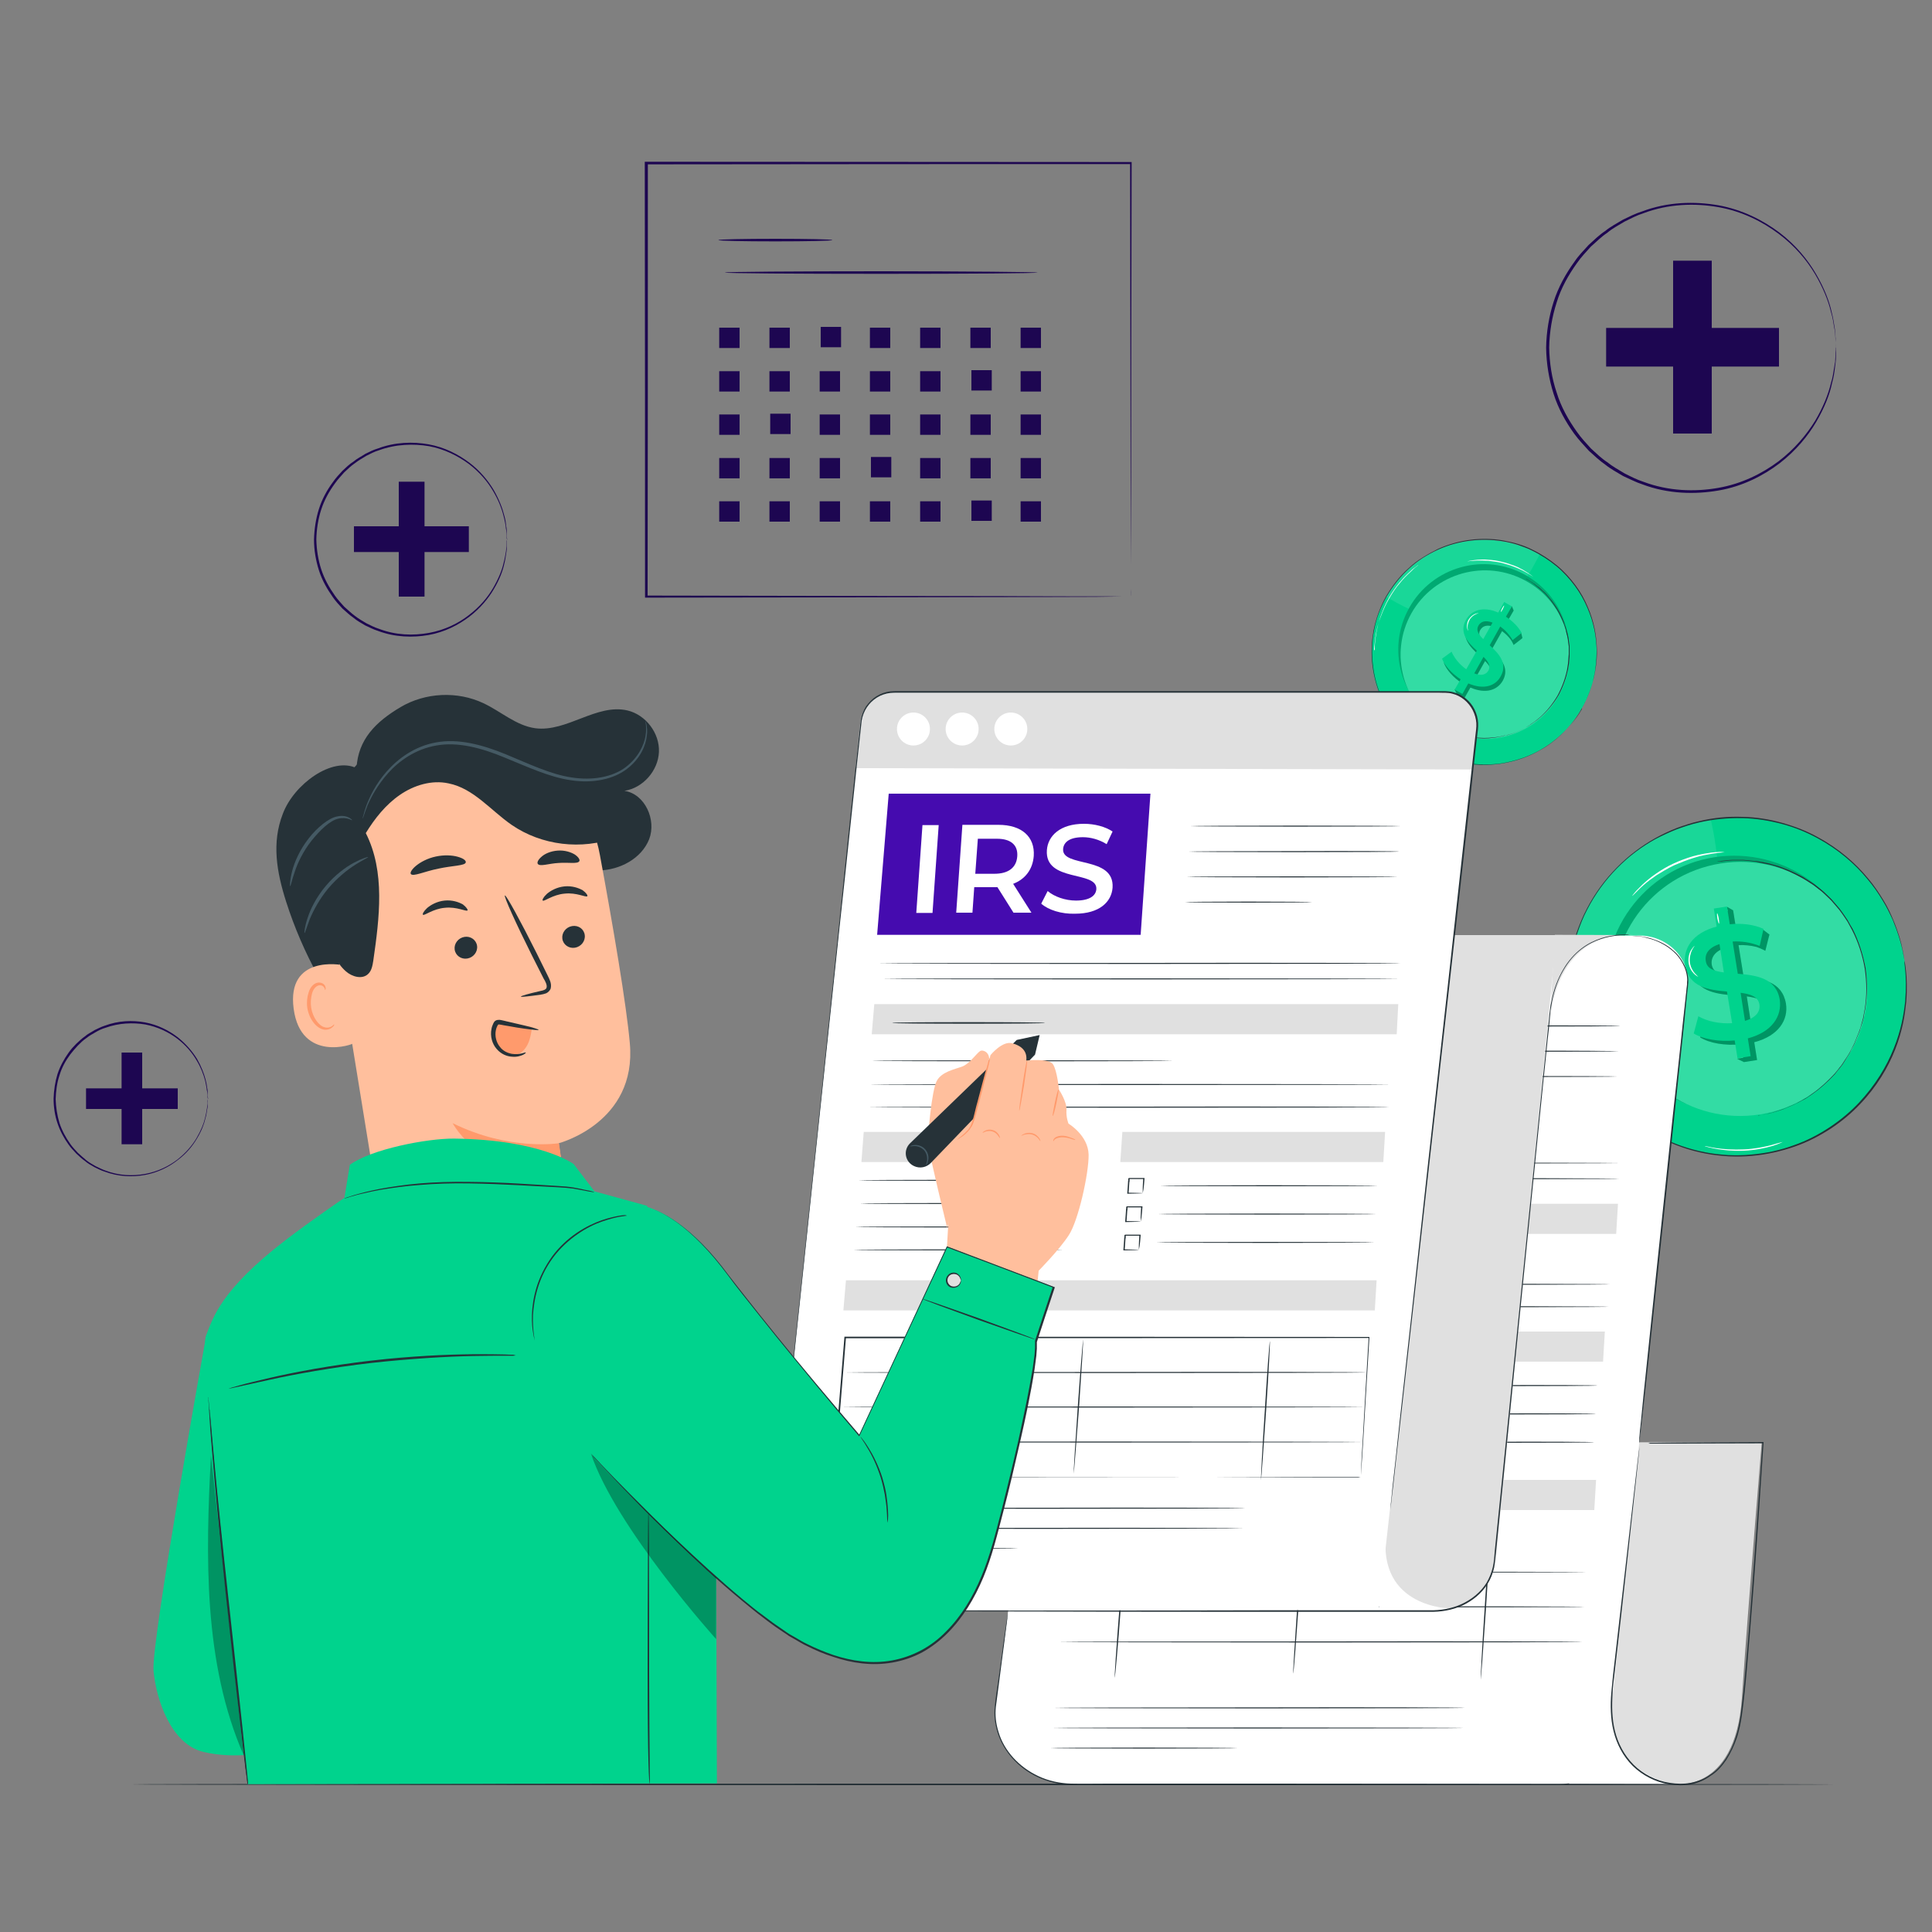 <?xml version="1.0" encoding="utf-8"?>
<!-- Generator: Adobe Illustrator 25.4.0, SVG Export Plug-In . SVG Version: 6.00 Build 0)  -->
<svg version="1.1" id="Layer_1" xmlns="http://www.w3.org/2000/svg" xmlns:xlink="http://www.w3.org/1999/xlink" x="0px" y="0px"
	 viewBox="0 0 750 750" style="enable-background:new 0 0 750 750;" xml:space="preserve">
<rect x="0" y="0" width="750" height="750" fill="#808080" stroke="none"/>
<style type="text/css">
	.st0{display:none;}
	.st1{display:inline;fill:#F5F5F5;}
	.st2{fill:#263238;}
	.st3{fill:#00D38D;}
	.st4{opacity:0.1;}
	.st5{fill:#FFFFFF;}
	.st6{opacity:0.2;}
	.st7{opacity:0.3;}
	.st8{fill:#E0E0E0;}
	.st9{fill:#FF725E;}
	.st10{fill:#450BAF;}
	.st11{fill:#FFBF9D;}
	.st12{fill:#FF9A6C;}
	.st13{fill:#455A64;}
	.st14{opacity:0.3;enable-background:new    ;}
	.st15{fill:#1D0651;}
</style>
<g id="Background_Simple" class="st0">
	<path class="st1" d="M301,195.8l-1.6-2.7c-13.7-22.6-38.4-36.2-64.5-34.5c-3.4,0.2-6.7,0.7-10,1.4c-23.7,5.1-44.4,23-52.9,46
		c-5,13.5-6.4,29.1-16,39.8c-12.4,14-33.5,14.4-52.1,13.8s-39.7-0.1-52,13.9c-7.7,8.8-10.2,21.3-9.6,33
		c1.7,31.1,23.3,58.9,50.9,72.8c27.6,13.8,60.1,15.1,90.2,9c42.3-8.5,82.5-31.9,106.7-68.1C314.2,284,320.3,234.8,301,195.8z"/>
	<circle class="st1" cx="106" cy="204.4" r="15.7"/>
	
		<ellipse transform="matrix(0.232 -0.973 0.973 0.232 116.619 987.978)" class="st1" cx="684.2" cy="420.1" rx="25.4" ry="25.4"/>
</g>
<g id="Desk">
	<g>
		<path class="st2" d="M712.5,692.7c0,0.2-148.1,0.3-330.8,0.3s-330.8-0.1-330.8-0.3s148.1-0.3,330.8-0.3S712.5,692.6,712.5,692.7z"
			/>
	</g>
</g>
<g id="Coins">
	<g>
		<g>
			<g>
				<g>
					<g>
						<g>
							<g>
								<g>
									<g>
										<ellipse class="st3" cx="674.4" cy="383" rx="65.7" ry="65.7"/>
									</g>
								</g>
								<g class="st4">
									<g>
										<path class="st5" d="M664.1,318.1c-35.9,5.7-60.3,39.4-54.6,75.2c0,0,45.9-5.2,54-25.3
											C671.6,347.9,664.1,318.1,664.1,318.1z"/>
									</g>
								</g>
								<g>
									<g>
										<path class="st3" d="M722.6,374.3c4.3,27.3-14.3,52.9-41.5,57.2c-27.3,4.3-52.9-14.3-57.2-41.5
											c-4.3-27.3,14.3-52.9,41.5-57.2C692.6,328.5,718.2,347.1,722.6,374.3z"/>
									</g>
								</g>
								<g class="st6">
									<g>
										<path d="M722.6,374.3c4.3,27.3-14.3,52.9-41.5,57.2c-27.3,4.3-52.9-14.3-57.2-41.5c-4.3-27.3,14.3-52.9,41.5-57.2
											C692.6,328.5,718.2,347.1,722.6,374.3z"/>
									</g>
								</g>
								<g>
									<g>
										<path class="st3" d="M724.3,376.2c4.3,26.9-14.1,52.1-41,56.4s-52.1-14.1-56.4-41c-4.3-26.9,14.1-52.1,41-56.4
											C694.8,330.9,720,349.3,724.3,376.2z"/>
									</g>
								</g>
								<g class="st6">
									<g>
										<path class="st5" d="M724.3,376.2c4.3,26.9-14.1,52.1-41,56.4s-52.1-14.1-56.4-41c-4.3-26.9,14.1-52.1,41-56.4
											C694.8,330.9,720,349.3,724.3,376.2z"/>
									</g>
								</g>
							</g>
						</g>
					</g>
				</g>
				<g>
					<g>
						<g>
							<g>
								<path class="st3" d="M676.9,379.4l-2-12.5c0,0,0,0,0.1,0c2.2-0.1,4.5,0.1,6.9,0.7c2,0.7,3.4,1.5,3.4,1.5l0.1-0.4l1.2-4.8
									l0.3-1.1l-2.6-2l-1,0.7c-2.9-0.9-6.2-1.5-9.4-1.2l-1.1-6.9l-2.4-1.4l0.3,1.7l-2.9,0.5l1.1,7c-9.5,2.5-13.2,8.7-12.2,15
									c1.4,8.6,9.1,9.6,16.2,10.2l2,12.3c-4.8,0.3-9.7-0.7-13.1-2.7l-1.8,6.7c3.6,2.3,9.8,3.3,15.9,2.7l0.8,5.2l-2.4,0.4l2.7,1.3
									l5.1-0.8l-1.1-6.9c9.5-2.5,13.3-8.7,12.3-15C691.8,380.9,684,379.9,676.9,379.4z M671.6,378.9c-3.7-0.5-6.6-1.4-7.1-4.4
									c-0.4-2.7,1.1-5.2,5.3-6.6L671.6,378.9z M674.9,366.9L674.9,366.9L674.9,366.9L674.9,366.9z M679.8,397.7l-1.7-10.9
									c3.9,0.5,6.8,1.4,7.3,4.5C685.8,393.9,684.2,396.3,679.8,397.7z"/>
							</g>
						</g>
					</g>
					<g class="st7">
						<g>
							<g>
								<path d="M676.9,379.4l-2-12.5c0,0,0,0,0.1,0c2.2-0.1,4.5,0.1,6.9,0.7c2,0.7,3.4,1.5,3.4,1.5l0.1-0.4l1.2-4.8l0.3-1.1l-2.6-2
									l-1,0.7c-2.9-0.9-6.2-1.5-9.4-1.2l-1.1-6.9l-2.4-1.4l0.3,1.7l-2.9,0.5l1.1,7c-9.5,2.5-13.2,8.7-12.2,15
									c1.4,8.6,9.1,9.6,16.2,10.2l2,12.3c-4.8,0.3-9.7-0.7-13.1-2.7l-1.8,6.7c3.6,2.3,9.8,3.3,15.9,2.7l0.8,5.2l-2.4,0.4l2.7,1.3
									l5.1-0.8l-1.1-6.9c9.5-2.5,13.3-8.7,12.3-15C691.8,380.9,684,379.9,676.9,379.4z M671.6,378.9c-3.7-0.5-6.6-1.4-7.1-4.4
									c-0.4-2.7,1.1-5.2,5.3-6.6L671.6,378.9z M674.9,366.9L674.9,366.9L674.9,366.9L674.9,366.9z M679.8,397.7l-1.7-10.9
									c3.9,0.5,6.8,1.4,7.3,4.5C685.8,393.9,684.2,396.3,679.8,397.7z"/>
							</g>
						</g>
					</g>
					<g>
						<g>
							<path class="st3" d="M678.5,403.1l1.1,6.9l-5.1,0.8l-1.1-6.9c-6.1,0.6-12.3-0.5-15.9-2.7l1.8-6.7c3.4,2,8.3,3,13.1,2.7
								l-2-12.3c-7.1-0.6-14.8-1.6-16.2-10.2c-1-6.3,2.7-12.5,12.2-15l-1.1-7l5.1-0.8l1.1,6.9c4.6-0.5,9.5,0.1,13.1,1.8l-1.5,6.6
								c-3.6-1.4-7.2-1.9-10.5-1.7l2,12.5c7.1,0.6,14.9,1.6,16.3,10.1C691.8,394.4,688,400.6,678.5,403.1z M669.2,377.5l-1.7-11
								c-4.3,1.4-5.8,3.9-5.3,6.6C662.6,376.1,665.5,377,669.2,377.5z M683,389.9c-0.5-3-3.4-4-7.3-4.5l1.7,10.9
								C681.8,395,683.4,392.6,683,389.9z"/>
						</g>
					</g>
				</g>
			</g>
			<g>
				<g>
					<g>
						<path class="st2" d="M682.5,433.2c0,0,0.1,0,0.4-0.1c0.3-0.1,0.7-0.2,1.2-0.3c0.5-0.1,1.1-0.3,1.9-0.4
							c0.7-0.2,1.6-0.3,2.6-0.7c0.9-0.3,2-0.6,3.1-1c0.6-0.2,1.2-0.4,1.8-0.7c0.6-0.3,1.2-0.5,1.9-0.8c0.6-0.3,1.3-0.5,2-0.9
							s1.3-0.7,2-1.1s1.4-0.8,2.1-1.2c0.7-0.5,1.4-1,2.1-1.5c2.9-2,5.8-4.7,8.6-7.7c0.7-0.8,1.3-1.6,2-2.5c0.3-0.4,0.7-0.8,1-1.3
							s0.6-0.9,0.9-1.4c0.6-0.9,1.3-1.9,1.8-2.8c0.5-1,1.1-2,1.6-3.1l0.4-0.8c0.1-0.3,0.2-0.5,0.3-0.8c0.2-0.5,0.5-1.1,0.7-1.7
							s0.5-1.1,0.7-1.7s0.4-1.2,0.6-1.7c0.3-1.2,0.7-2.4,1-3.6c0.2-1.2,0.5-2.5,0.7-3.7c0.8-5,0.8-10.4,0-15.7
							c-0.9-5.3-2.6-10.4-4.9-14.9c-0.6-1.1-1.2-2.2-1.8-3.3c-0.7-1.1-1.4-2.1-2.1-3.1c-0.4-0.5-0.7-1-1.1-1.5
							c-0.4-0.5-0.8-0.9-1.2-1.4s-0.8-0.9-1.2-1.4c-0.2-0.2-0.4-0.5-0.6-0.7l-0.6-0.6c-0.8-0.8-1.7-1.6-2.5-2.4s-1.8-1.4-2.6-2.1
							c-0.4-0.3-0.9-0.7-1.3-1c-0.4-0.3-0.9-0.6-1.4-0.9c-0.9-0.6-1.8-1.2-2.7-1.7c-3.6-2-7.2-3.7-10.6-4.7
							c-0.8-0.3-1.7-0.5-2.5-0.7s-1.6-0.3-2.4-0.5c-0.8-0.2-1.5-0.3-2.3-0.5c-0.7-0.2-1.5-0.2-2.2-0.3c-0.7-0.1-1.4-0.1-2-0.2
							c-0.7-0.1-1.3-0.1-1.9-0.1c-1.2,0-2.3,0-3.3,0s-1.9,0.1-2.6,0.2c-0.8,0.1-1.4,0.1-1.9,0.2c-0.5,0-0.9,0.1-1.2,0.1
							s-0.4,0-0.4,0s0.1,0,0.4-0.1c0.3,0,0.7-0.1,1.2-0.2s1.2-0.1,1.9-0.2c0.8-0.1,1.6-0.2,2.6-0.2s2.1,0,3.3,0c0.6,0,1.2,0,1.9,0.1
							s1.3,0.1,2,0.2s1.4,0.1,2.2,0.2c0.7,0.1,1.5,0.3,2.3,0.4c0.8,0.2,1.6,0.3,2.4,0.5c0.8,0.2,1.7,0.5,2.5,0.7
							c3.4,1,7,2.6,10.7,4.6c0.9,0.6,1.8,1.2,2.7,1.7c0.5,0.3,0.9,0.6,1.4,0.9c0.4,0.3,0.9,0.7,1.3,1c0.9,0.7,1.8,1.4,2.6,2.1
							c0.8,0.8,1.7,1.6,2.5,2.4l0.6,0.6c0.2,0.2,0.4,0.5,0.6,0.7c0.4,0.5,0.8,0.9,1.2,1.4s0.8,0.9,1.2,1.4s0.7,1,1.1,1.5
							c0.7,1,1.4,2,2.1,3.1c0.6,1.1,1.2,2.2,1.9,3.3c2.3,4.6,4,9.7,5,15.1c0.8,5.4,0.7,10.8-0.1,15.9c-0.3,1.3-0.5,2.5-0.7,3.8
							c-0.3,1.2-0.7,2.4-1.1,3.6c-0.2,0.6-0.3,1.2-0.6,1.8c-0.2,0.6-0.5,1.1-0.7,1.7s-0.5,1.1-0.7,1.7c-0.1,0.3-0.2,0.6-0.3,0.8
							l-0.4,0.8c-0.6,1-1.1,2.1-1.6,3.1c-0.6,1-1.2,1.9-1.8,2.9c-0.3,0.5-0.6,0.9-0.9,1.4c-0.3,0.4-0.7,0.9-1,1.3
							c-0.7,0.8-1.4,1.7-2,2.5c-2.9,3.1-5.8,5.7-8.7,7.7c-0.7,0.5-1.5,1-2.2,1.5s-1.5,0.8-2.2,1.2c-0.7,0.4-1.4,0.8-2.1,1.1
							c-0.7,0.4-1.4,0.6-2,0.9c-0.7,0.3-1.3,0.5-1.9,0.8c-0.6,0.3-1.2,0.5-1.8,0.7c-1.2,0.4-2.2,0.7-3.2,1c-0.9,0.3-1.8,0.5-2.6,0.6
							c-0.7,0.1-1.4,0.3-1.9,0.4s-0.9,0.2-1.2,0.2C682.6,433.2,682.5,433.2,682.5,433.2z"/>
					</g>
				</g>
			</g>
			<g>
				<g>
					<g>
						<path class="st5" d="M624,422.2c0,0-0.1-0.1-0.4-0.5c-0.3-0.4-0.6-0.8-1-1.4s-1-1.3-1.5-2.2c-0.6-0.9-1.2-1.9-1.9-3
							c-0.3-0.6-0.7-1.2-1-1.8c-0.3-0.6-0.7-1.3-1-2c-0.7-1.4-1.3-2.9-2-4.5c-1.2-3.3-2.4-7-3.2-10.9c-0.8-4-1.1-7.8-1.2-11.3
							c0-1.7,0-3.4,0.1-5c0.1-0.8,0.1-1.5,0.1-2.2c0.1-0.7,0.2-1.4,0.2-2.1c0.1-1.3,0.4-2.5,0.5-3.5c0.2-1,0.4-1.9,0.6-2.6
							c0.2-0.7,0.3-1.2,0.4-1.6c0.1-0.4,0.2-0.6,0.2-0.6s0,0.2-0.1,0.6s-0.2,1-0.3,1.7c-0.2,0.7-0.3,1.6-0.5,2.6
							c-0.1,1-0.4,2.2-0.5,3.5c-0.1,0.7-0.1,1.3-0.2,2.1c-0.1,0.7-0.1,1.5-0.1,2.2c-0.1,1.5-0.1,3.2,0,4.9c0.1,3.5,0.5,7.3,1.3,11.2
							c0.8,3.9,1.9,7.6,3.1,10.8c0.7,1.6,1.2,3.2,1.9,4.5c0.3,0.7,0.6,1.4,1,2c0.3,0.6,0.7,1.2,1,1.8c0.6,1.2,1.3,2.2,1.8,3.1
							s1,1.7,1.5,2.3c0.4,0.6,0.7,1,0.9,1.4C623.9,422.1,624,422.2,624,422.2z"/>
					</g>
				</g>
			</g>
			<g>
				<g>
					<g>
						<path class="st5" d="M659.3,379.2c0,0-0.8-0.3-1.7-1.2c-0.9-0.9-1.9-2.5-2.1-4.4c-0.2-2,0.3-3.7,1-4.8
							c0.7-1.1,1.3-1.6,1.3-1.6c0.1,0.1-0.5,0.6-1,1.7s-1,2.8-0.8,4.6c0.2,1.8,1.1,3.4,1.9,4.3C658.7,378.7,659.3,379.2,659.3,379.2
							z"/>
					</g>
				</g>
			</g>
			<g>
				<g>
					<g>
						<path class="st5" d="M667.3,358.6c-0.1,0-0.4-0.9-0.6-2c-0.2-1.1-0.2-2-0.1-2.1c0.1,0,0.4,0.9,0.6,2
							C667.4,357.6,667.4,358.6,667.3,358.6z"/>
					</g>
				</g>
			</g>
			<g>
				<g>
					<g>
						<path class="st5" d="M669.6,330.8c0,0-0.6,0.1-1.6,0.2c-0.5,0-1.1,0.1-1.9,0.2c-0.7,0.1-1.6,0.2-2.5,0.4
							c-0.9,0.2-1.9,0.3-3,0.6c-1.1,0.2-2.2,0.6-3.3,0.9c-2.3,0.7-4.8,1.7-7.4,2.8c-2.5,1.2-4.8,2.6-6.9,3.9c-1,0.7-1.9,1.4-2.8,2
							c-0.9,0.7-1.6,1.3-2.3,1.9s-1.3,1.2-1.8,1.7s-1,1-1.3,1.3c-0.7,0.7-1.1,1.1-1.2,1.1c0,0,0.3-0.5,1-1.3
							c0.3-0.4,0.8-0.9,1.3-1.4s1.1-1.1,1.8-1.8c0.7-0.6,1.4-1.3,2.3-2c0.8-0.7,1.8-1.4,2.8-2.1c2-1.4,4.3-2.8,6.9-4
							c2.6-1.2,5.1-2.1,7.5-2.8c1.2-0.3,2.3-0.6,3.4-0.8c1.1-0.2,2.1-0.4,3-0.5c0.9-0.2,1.8-0.2,2.5-0.3c0.7-0.1,1.4-0.1,1.9-0.1
							C669.1,330.8,669.6,330.8,669.6,330.8z"/>
					</g>
				</g>
			</g>
			<g>
				<g>
					<g>
						<path class="st5" d="M692.1,443.3c0,0-0.4,0.2-1.1,0.5c-0.7,0.3-1.8,0.7-3.1,1.1c-2.7,0.8-6.5,1.6-10.8,1.8
							c-4.3,0.2-8.1-0.2-10.9-0.7c-1.4-0.3-2.5-0.5-3.2-0.7c-0.8-0.2-1.2-0.3-1.2-0.4c0,0,0.4,0,1.2,0.2s1.9,0.4,3.2,0.6
							c2.7,0.4,6.6,0.7,10.8,0.5s8-1,10.7-1.7c1.3-0.4,2.4-0.7,3.2-0.9S692.1,443.3,692.1,443.3z"/>
					</g>
				</g>
			</g>
		</g>
		<g>
			<g>
				<g>
					<path class="st2" d="M739.3,372.7c0,0-0.1-0.4-0.2-1c-0.2-0.7-0.3-1.7-0.6-3.1c-0.6-2.7-1.7-6.6-3.7-11.4c-1.1-2.4-2.3-5-4-7.7
						c-1.6-2.7-3.6-5.6-6-8.4c-4.7-5.7-11.2-11.4-19.4-15.8c-4.1-2.2-8.6-4.1-13.5-5.4s-10.2-2.2-15.6-2.3
						c-5.5-0.1-11.2,0.4-16.8,1.7c-2.8,0.6-5.7,1.6-8.5,2.6c-2.8,1.1-5.6,2.4-8.3,3.8c-10.8,5.9-20.4,15.4-26.5,27.3
						c-1.6,3-2.8,6.1-3.9,9.3c-1.1,3.2-1.9,6.6-2.5,10c-1.2,6.8-1.1,13.9-0.1,20.9c1.2,7,3.3,13.8,6.5,19.9c0.8,1.5,1.7,3,2.5,4.5
						c0.9,1.4,1.9,2.9,2.9,4.2c2,2.7,4.2,5.3,6.6,7.7c9.5,9.5,21.6,15.5,33.7,17.8c3,0.6,6,0.9,9,1.1c3,0.1,6,0.1,8.9-0.2
						c5.8-0.5,11.4-1.7,16.5-3.6c5.2-1.8,9.9-4.3,14.1-7.1c4.2-2.8,8-6,11.2-9.4c6.4-6.8,10.8-14.2,13.5-21c1.4-3.4,2.4-6.8,3.1-9.8
						c0.7-3.1,1.1-6,1.4-8.6c0.4-5.2,0.3-9.3,0-12c-0.1-1.4-0.3-2.4-0.3-3.1C739.4,373.1,739.3,372.7,739.3,372.7s0.3,1.4,0.6,4.2
						c0.3,2.7,0.5,6.8,0.1,12c-0.3,2.6-0.6,5.5-1.3,8.6s-1.6,6.4-3,9.9c-2.7,6.9-7.1,14.4-13.6,21.2c-3.2,3.4-7,6.6-11.2,9.4
						c-4.3,2.8-9,5.3-14.2,7.1c-5.2,1.8-10.8,3.1-16.6,3.6c-2.9,0.3-5.9,0.3-8.9,0.2c-3-0.2-6.1-0.5-9.1-1.1
						c-12.2-2.3-24.3-8.4-33.9-17.9c-2.4-2.4-4.6-5-6.7-7.7c-1-1.4-2-2.8-2.9-4.3s-1.8-3-2.6-4.5c-3.2-6.2-5.4-13-6.6-20
						c-1.1-7.1-1.1-14.2,0.1-21.1c0.6-3.4,1.4-6.8,2.5-10.1c1.1-3.2,2.4-6.4,4-9.4c6.2-12,15.9-21.5,26.7-27.5
						c2.7-1.5,5.5-2.8,8.3-3.9c2.8-1,5.7-2,8.5-2.6c5.7-1.4,11.4-1.9,16.9-1.7c5.5,0.1,10.8,1,15.7,2.4s9.5,3.2,13.6,5.5
						c8.3,4.5,14.7,10.2,19.4,15.9c2.4,2.8,4.3,5.7,6,8.5c1.7,2.7,2.9,5.4,3.9,7.8c2,4.8,3.1,8.8,3.6,11.5
						C739.1,371.3,739.3,372.7,739.3,372.7z"/>
				</g>
			</g>
		</g>
	</g>
	<g>
		<g>
			<g>
				<g>
					<g>
						<g>
							<g>
								<g>
									<g>
										
											<ellipse transform="matrix(0.707 -0.707 0.707 0.707 -10.247 481.62)" class="st3" cx="576.2" cy="253.2" rx="43.7" ry="43.7"/>
									</g>
								</g>
								<g class="st4">
									<g>
										<path class="st5" d="M597.7,215.1c-21-11.8-47.7-4.4-59.5,16.6c0,0,26.1,16.3,38.6,9.1
											C589.2,233.7,597.7,215.1,597.7,215.1z"/>
									</g>
								</g>
								<g>
									<g>
										<path class="st3" d="M604.9,268.5c-9,16-29.3,21.6-45.2,12.6c-16-9-21.6-29.3-12.6-45.2c9-16,29.3-21.6,45.2-12.6
											C608.2,232.3,613.9,252.5,604.9,268.5z"/>
									</g>
								</g>
								<g class="st6">
									<g>
										<path d="M604.9,268.5c-9,16-29.3,21.6-45.2,12.6c-16-9-21.6-29.3-12.6-45.2c9-16,29.3-21.6,45.2-12.6
											C608.2,232.3,613.9,252.5,604.9,268.5z"/>
									</g>
								</g>
								<g>
									<g>
										<path class="st3" d="M605,270.2c-8.9,15.8-28.9,21.3-44.6,12.5c-15.8-8.9-21.3-28.9-12.5-44.6
											c8.9-15.8,28.9-21.3,44.6-12.5C608.3,234.4,613.9,254.4,605,270.2z"/>
									</g>
								</g>
								<g class="st6">
									<g>
										<path class="st5" d="M605,270.2c-8.9,15.8-28.9,21.3-44.6,12.5c-15.8-8.9-21.3-28.9-12.5-44.6
											c8.9-15.8,28.9-21.3,44.6-12.5C608.3,234.4,613.9,254.4,605,270.2z"/>
									</g>
								</g>
							</g>
						</g>
					</g>
				</g>
				<g>
					<g>
						<g>
							<g>
								<path class="st3" d="M579,252.3l4.1-7.3l0,0c1.2,0.9,2.3,1.9,3.3,3.2c0.8,1.2,1.2,2.2,1.2,2.2l0.2-0.2l2.6-2l0.6-0.5
									l-0.5-2.1l-0.8-0.1c-1.1-1.7-2.6-3.4-4.4-4.5l2.3-4l-0.7-1.7l-0.6,1l-1.7-1l-2.3,4.1c-6-2.6-10.4-0.9-12.5,2.8
									c-2.8,5,0.7,8.8,4.2,12l-4.1,7.2c-2.6-1.8-4.7-4.4-5.7-6.8l-3.7,2.7c1,2.7,3.7,5.8,7.2,8l-1.7,3l-1.4-0.8l0.9,1.8l3,1.7
									l2.3-4.1c6,2.6,10.5,1,12.6-2.7C586.1,259.2,582.5,255.5,579,252.3z M576.5,249.8c-1.8-1.8-2.9-3.5-1.9-5.2
									c0.9-1.6,2.7-2.3,5.5-1.2L576.5,249.8z M583.1,245L583.1,245L583.1,245L583.1,245z M572.9,263l3.6-6.4
									c1.8,1.8,2.9,3.6,1.9,5.3C577.6,263.5,575.8,264.1,572.9,263z"/>
							</g>
						</g>
					</g>
					<g class="st7">
						<g>
							<g>
								<path d="M579,252.3l4.1-7.3l0,0c1.2,0.9,2.3,1.9,3.3,3.2c0.8,1.2,1.2,2.2,1.2,2.2l0.2-0.2l2.6-2l0.6-0.5l-0.5-2.1l-0.8-0.1
									c-1.1-1.7-2.6-3.4-4.4-4.5l2.3-4l-0.7-1.7l-0.6,1l-1.7-1l-2.3,4.1c-6-2.6-10.4-0.9-12.5,2.8c-2.8,5,0.7,8.8,4.2,12l-4.1,7.2
									c-2.6-1.8-4.7-4.4-5.7-6.8l-3.7,2.7c1,2.7,3.7,5.8,7.2,8l-1.7,3l-1.4-0.8l0.9,1.8l3,1.7l2.3-4.1c6,2.6,10.5,1,12.6-2.7
									C586.1,259.2,582.5,255.5,579,252.3z M576.5,249.8c-1.8-1.8-2.9-3.5-1.9-5.2c0.9-1.6,2.7-2.3,5.5-1.2L576.5,249.8z
									 M583.1,245L583.1,245L583.1,245L583.1,245z M572.9,263l3.6-6.4c1.8,1.8,2.9,3.6,1.9,5.3C577.6,263.5,575.8,264.1,572.9,263
									z"/>
							</g>
						</g>
					</g>
					<g>
						<g>
							<path class="st3" d="M570,265.3l-2.3,4.1l-3-1.7l2.3-4c-3.4-2.2-6.2-5.3-7.2-8l3.7-2.7c1,2.4,3.1,5,5.7,6.8l4.1-7.2
								c-3.5-3.2-7-7-4.2-12c2.1-3.7,6.6-5.4,12.5-2.8l2.3-4.1l3,1.7l-2.3,4c2.6,1.7,4.9,4,6.1,6.3l-3.5,2.8c-1.3-2.2-3-4-4.8-5.3
								l-4.1,7.3c3.5,3.2,7.1,7,4.3,12C580.6,266.3,576,267.9,570,265.3z M575.8,248.1l3.6-6.4c-2.8-1.1-4.6-0.4-5.5,1.2
								C572.9,244.7,574,246.3,575.8,248.1z M577.8,260.3c1-1.8-0.1-3.5-1.9-5.3l-3.6,6.4C575.1,262.5,576.9,261.9,577.8,260.3z"/>
						</g>
					</g>
				</g>
			</g>
			<g>
				<g>
					<g>
						<path class="st2" d="M559.7,282.6c0,0,0.1,0,0.2,0.1c0.2,0.1,0.4,0.2,0.7,0.3c0.3,0.2,0.7,0.3,1.2,0.6c0.5,0.2,1,0.5,1.6,0.7
							s1.3,0.5,2.1,0.8c0.4,0.2,0.8,0.3,1.2,0.4s0.9,0.2,1.3,0.3c0.5,0.1,0.9,0.3,1.4,0.3c0.5,0.1,1,0.2,1.5,0.2
							c0.5,0.1,1.1,0.2,1.6,0.2c0.6,0,1.1,0.1,1.7,0.1c2.4,0.2,4.9,0,7.7-0.5c0.7-0.2,1.4-0.3,2.1-0.5c0.3-0.1,0.7-0.2,1.1-0.2
							c0.3-0.1,0.7-0.2,1-0.3c0.7-0.2,1.4-0.4,2.1-0.7c0.7-0.3,1.4-0.6,2.1-0.9l0.5-0.2c0.2-0.1,0.3-0.2,0.5-0.3
							c0.3-0.2,0.7-0.4,1-0.6s0.7-0.4,1-0.6c0.4-0.2,0.7-0.4,1-0.7c0.7-0.5,1.4-0.9,2-1.4s1.3-1.1,1.9-1.6c2.5-2.3,4.7-5.1,6.5-8.2
							c1.7-3.2,2.9-6.5,3.6-9.8c0.1-0.8,0.3-1.7,0.4-2.5c0.1-0.8,0.1-1.6,0.2-2.5c0-0.4,0.1-0.8,0.1-1.2s0-0.8,0-1.2s0-0.8,0-1.2
							c0-0.2,0-0.4,0-0.6l-0.1-0.6c-0.1-0.8-0.2-1.5-0.3-2.3c-0.1-0.7-0.3-1.5-0.5-2.2c-0.1-0.4-0.2-0.7-0.2-1.1
							c-0.1-0.3-0.2-0.7-0.3-1c-0.2-0.7-0.4-1.3-0.7-2c-1.1-2.6-2.2-4.9-3.6-6.8c-0.3-0.5-0.7-1-1-1.4c-0.3-0.5-0.7-0.9-1-1.3
							c-0.3-0.4-0.7-0.8-1-1.2s-0.7-0.7-1-1s-0.7-0.6-1-0.9c-0.3-0.3-0.6-0.6-0.9-0.8c-0.6-0.5-1.2-1-1.7-1.4s-1-0.7-1.4-1
							s-0.8-0.5-1.1-0.7s-0.5-0.3-0.7-0.4c-0.1-0.1-0.2-0.2-0.2-0.2s0.1,0,0.2,0.1c0.2,0.1,0.4,0.2,0.7,0.4s0.7,0.4,1.1,0.7
							c0.4,0.3,0.9,0.6,1.5,1c0.5,0.4,1.1,0.9,1.7,1.3c0.3,0.2,0.6,0.5,0.9,0.8c0.3,0.3,0.6,0.6,1,0.9c0.3,0.3,0.7,0.6,1,1
							s0.7,0.8,1,1.2s0.7,0.8,1.1,1.3c0.3,0.5,0.7,0.9,1,1.4c1.4,1.9,2.6,4.3,3.6,6.8c0.2,0.7,0.4,1.3,0.7,2c0.1,0.3,0.2,0.7,0.3,1
							c0.1,0.4,0.2,0.7,0.3,1.1c0.2,0.7,0.4,1.5,0.5,2.2c0.1,0.8,0.2,1.5,0.3,2.3l0.1,0.6c0,0.2,0,0.4,0,0.6c0,0.4,0,0.8,0,1.2
							s0,0.8,0,1.2s0,0.8,0,1.2c-0.1,0.8-0.1,1.7-0.2,2.5c-0.1,0.8-0.3,1.7-0.4,2.5c-0.7,3.3-1.9,6.7-3.6,9.9
							c-1.8,3.1-4.1,5.9-6.6,8.2c-0.7,0.6-1.3,1.1-1.9,1.6c-0.7,0.5-1.4,1-2,1.4c-0.3,0.2-0.7,0.5-1,0.7c-0.4,0.2-0.7,0.4-1.1,0.6
							c-0.4,0.2-0.7,0.4-1,0.6c-0.2,0.1-0.3,0.2-0.5,0.3l-0.5,0.2c-0.7,0.3-1.4,0.6-2.1,0.9c-0.7,0.3-1.4,0.5-2.1,0.7
							c-0.4,0.1-0.7,0.2-1.1,0.3c-0.4,0.1-0.7,0.2-1.1,0.2c-0.7,0.2-1.4,0.3-2.1,0.5c-2.8,0.4-5.4,0.6-7.7,0.4
							c-0.6,0-1.2-0.1-1.7-0.1c-0.6,0-1.1-0.2-1.6-0.3c-0.5-0.1-1-0.2-1.5-0.3c-0.5-0.1-1-0.2-1.4-0.4c-0.5-0.1-0.9-0.2-1.3-0.4
							c-0.4-0.1-0.8-0.2-1.2-0.4c-0.8-0.3-1.4-0.6-2.1-0.8c-0.6-0.2-1.1-0.5-1.6-0.7c-0.4-0.2-0.8-0.4-1.1-0.6s-0.5-0.3-0.7-0.4
							C559.8,282.7,559.7,282.6,559.7,282.6z"/>
					</g>
				</g>
			</g>
			<g>
				<g>
					<g>
						<path class="st5" d="M533.7,252.7c0,0,0-0.1,0-0.4c0-0.3,0-0.7,0-1.1c0-0.5,0-1.1,0.1-1.8s0.1-1.5,0.3-2.4
							c0.1-0.4,0.1-0.9,0.2-1.4c0.1-0.5,0.2-1,0.3-1.5c0.2-1,0.5-2.1,0.8-3.2c0.7-2.2,1.6-4.6,2.8-7s2.6-4.5,4-6.4
							c0.7-0.9,1.4-1.8,2.1-2.5c0.3-0.4,0.7-0.8,1-1.1s0.7-0.7,1-1c0.6-0.6,1.2-1.1,1.7-1.6s1-0.8,1.4-1.1s0.7-0.5,0.9-0.7
							s0.3-0.2,0.3-0.2s-0.1,0.1-0.3,0.3s-0.5,0.4-0.9,0.7s-0.8,0.7-1.3,1.2s-1.1,1-1.7,1.6c-0.3,0.3-0.6,0.6-1,1
							c-0.3,0.3-0.6,0.7-1,1.1c-0.7,0.8-1.3,1.6-2.1,2.5c-1.4,1.9-2.7,4-4,6.4c-1.2,2.4-2.1,4.7-2.9,6.9c-0.3,1.1-0.7,2.2-0.9,3.2
							c-0.1,0.5-0.2,1-0.3,1.4c-0.1,0.5-0.2,0.9-0.2,1.3c-0.2,0.9-0.2,1.6-0.3,2.3s-0.1,1.3-0.2,1.8c0,0.5-0.1,0.8-0.1,1.1
							C533.8,252.6,533.7,252.7,533.7,252.7z"/>
					</g>
				</g>
			</g>
			<g>
				<g>
					<g>
						<path class="st5" d="M569.9,244.9c0,0-0.3-0.5-0.4-1.3c-0.1-0.8,0-2.1,0.7-3.2c0.7-1.1,1.7-1.8,2.5-2.1s1.3-0.3,1.3-0.3
							c0,0.1-0.5,0.1-1.2,0.5c-0.7,0.3-1.7,1-2.3,2.1s-0.8,2.2-0.8,3C569.8,244.4,569.9,244.9,569.9,244.9z"/>
					</g>
				</g>
			</g>
			<g>
				<g>
					<g>
						<path class="st5" d="M582.6,237.5c-0.1,0,0.2-0.6,0.5-1.3c0.4-0.7,0.7-1.2,0.8-1.1c0.1,0-0.2,0.6-0.5,1.3
							C583,237.1,582.7,237.6,582.6,237.5z"/>
					</g>
				</g>
			</g>
			<g>
				<g>
					<g>
						<path class="st5" d="M595.3,224c0,0-0.3-0.2-0.9-0.6c-0.3-0.2-0.6-0.4-1.1-0.7c-0.4-0.2-0.9-0.5-1.4-0.8s-1.1-0.6-1.8-0.9
							c-0.6-0.3-1.4-0.6-2.1-0.9c-1.5-0.6-3.2-1.1-5-1.6c-1.8-0.4-3.6-0.6-5.2-0.8c-0.8,0-1.6-0.1-2.3-0.1s-1.4,0-2,0
							s-1.2,0.1-1.6,0.1c-0.5,0-0.9,0.1-1.2,0.1c-0.7,0.1-1.1,0.1-1.1,0.1s0.4-0.1,1-0.2c0.3-0.1,0.8-0.1,1.2-0.2
							c0.5-0.1,1-0.1,1.7-0.2c0.6,0,1.3-0.1,2-0.1s1.5,0,2.3,0.1c1.6,0.1,3.4,0.3,5.2,0.8c1.8,0.4,3.5,1,5.1,1.6
							c0.7,0.3,1.5,0.6,2.1,1c0.7,0.3,1.2,0.6,1.8,1c0.5,0.3,1,0.6,1.4,0.9c0.4,0.3,0.8,0.5,1,0.7C595,223.8,595.3,224,595.3,224z"
							/>
					</g>
				</g>
			</g>
			<g>
				<g>
					<g>
						<path class="st5" d="M560.5,291.9c0,0-0.3-0.1-0.8-0.2s-1.2-0.4-2.1-0.7c-1.7-0.7-4-1.8-6.4-3.5c-2.3-1.6-4.2-3.4-5.4-4.8
							c-0.6-0.7-1.1-1.3-1.4-1.7c-0.3-0.4-0.5-0.7-0.4-0.7c0,0,0.2,0.2,0.5,0.6s0.8,1,1.5,1.6c1.3,1.3,3.1,3.1,5.4,4.7
							c2.3,1.6,4.6,2.8,6.3,3.5c0.8,0.4,1.5,0.7,2,0.8C560.2,291.7,560.5,291.8,560.5,291.9z"/>
					</g>
				</g>
			</g>
		</g>
		<g>
			<g>
				<g>
					<path class="st2" d="M614.3,274.6c0,0,0.1-0.2,0.3-0.6s0.6-1,0.9-1.9c0.8-1.6,1.9-4.1,2.8-7.5c0.4-1.7,0.9-3.6,1.1-5.7
						c0.3-2.1,0.4-4.4,0.4-6.8c-0.1-4.9-1.1-10.5-3.6-16.2c-1.2-2.8-2.8-5.7-4.8-8.4s-4.4-5.4-7.2-7.7s-6-4.4-9.5-6.1
						c-1.7-0.9-3.6-1.5-5.5-2.2c-1.9-0.6-3.9-1.1-5.9-1.4c-8.1-1.3-17-0.4-25.1,3.3c-2,0.9-4,2-5.9,3.2s-3.7,2.6-5.4,4.2
						c-3.4,3.1-6.3,6.8-8.7,10.9c-2.3,4.1-4,8.5-4.8,13.1c-0.2,1.1-0.4,2.3-0.5,3.4c-0.1,1.1-0.2,2.3-0.2,3.4
						c-0.1,2.3,0,4.5,0.3,6.7c1,8.9,4.8,17,10.2,23.2c1.3,1.5,2.8,3,4.3,4.3s3.1,2.5,4.7,3.6c3.2,2.2,6.6,3.8,10.1,5
						c3.4,1.2,6.9,1.9,10.3,2.2c3.4,0.3,6.6,0.2,9.7-0.2c6.1-0.9,11.5-2.9,15.7-5.3c2.1-1.2,4-2.5,5.7-3.9c1.7-1.3,3-2.7,4.3-3.9
						c2.4-2.5,4-4.7,5-6.2c0.5-0.8,0.8-1.4,1.1-1.8C614.1,274.8,614.3,274.6,614.3,274.6s-0.5,0.8-1.4,2.4c-1,1.5-2.5,3.8-4.9,6.3
						c-1.2,1.2-2.6,2.6-4.2,3.9c-1.6,1.3-3.5,2.7-5.7,3.9c-4.3,2.5-9.6,4.5-15.8,5.4c-3.1,0.4-6.4,0.6-9.7,0.3
						c-3.4-0.3-6.9-1-10.3-2.2c-3.5-1.2-6.9-2.8-10.2-5c-1.6-1.1-3.2-2.3-4.7-3.6c-1.5-1.3-2.9-2.8-4.3-4.3
						c-5.4-6.2-9.2-14.4-10.3-23.3c-0.3-2.2-0.4-4.5-0.3-6.8c0-1.1,0.1-2.3,0.2-3.4c0.2-1.1,0.3-2.3,0.5-3.4c0.9-4.6,2.5-9,4.8-13.2
						c2.4-4.1,5.3-7.9,8.8-11c1.7-1.6,3.5-3,5.5-4.2c1.9-1.2,3.9-2.3,5.9-3.3c8.2-3.7,17.2-4.7,25.3-3.3c2,0.4,4,0.8,5.9,1.4
						c1.9,0.6,3.8,1.3,5.5,2.2c3.5,1.7,6.7,3.8,9.5,6.1s5.2,5,7.2,7.7s3.6,5.6,4.8,8.5c2.5,5.7,3.4,11.4,3.5,16.3
						c0.1,2.5-0.1,4.8-0.4,6.9c-0.3,2.1-0.7,4-1.2,5.7c-0.9,3.3-2,5.8-2.8,7.5C614.8,273.8,614.3,274.6,614.3,274.6z"/>
				</g>
			</g>
		</g>
	</g>
</g>
<g id="Tax_Form">
	<g>
		<g>
			<path class="st8" d="M649,692.5c0,0,24.6,4.8,27.2-33.4c2.6-38.2,7.7-99.2,7.7-99.2h-49.2L592,664.8l27.6,20.6L649,692.5z"/>
			<path class="st5" d="M442.3,363.2c-9.2,0.4-17.7,15.7-18.9,24l-36.9,274.3c-2.3,16.7,12.3,31.4,30.7,31.1h188
				c9.8,0,17.9-6.8,18.9-15.7L655,382.1c1.1-10.5-8.3-19.5-19.8-18.9L442.3,363.2z"/>
			<path class="st5" d="M625.6,659.1L609,692.5h40.4C649.5,692.5,622.1,688.3,625.6,659.1z"/>
			<g>
				<g>
					<polygon class="st9" points="528.1,440.4 425.7,440.4 430.2,385.6 531.9,385.6 					"/>
				</g>
				<g>
					<path class="st2" d="M629,398.3c0,0.1-18.3,0.2-40.9,0.2c-22.6,0-40.9-0.1-40.9-0.2s18.3-0.2,40.9-0.2
						C610.7,398,629,398.1,629,398.3z"/>
				</g>
				<g>
					<path class="st2" d="M628.5,408.1c0,0.1-18.3,0.2-41,0.2c-22.6,0-40.9-0.1-40.9-0.2s18.3-0.2,41-0.2
						C610.1,407.8,628.5,408,628.5,408.1z"/>
				</g>
				<g>
					<path class="st2" d="M627.9,417.9c0,0.1-18.4,0.2-41,0.2s-41-0.1-41-0.2s18.4-0.2,41-0.2C609.5,417.7,627.9,417.8,627.9,417.9z
						"/>
				</g>
				<g>
					<path class="st2" d="M594.6,427.8c0,0.1-11.1,0.2-24.7,0.2c-13.6,0-24.7-0.1-24.7-0.2s11.1-0.2,24.7-0.2
						C583.6,427.5,594.7,427.6,594.6,427.8z"/>
				</g>
				<g>
					<path class="st2" d="M629,451.5c0,0.1-45.5,0.2-101.6,0.2s-101.5-0.1-101.5-0.2s45.5-0.2,101.6-0.2S629,451.4,629,451.5z"/>
				</g>
				<g>
					<path class="st2" d="M628.7,457.6c0,0.1-45,0.2-100.5,0.2s-100.5-0.1-100.5-0.2s45-0.2,100.5-0.2
						C583.7,457.3,628.7,457.4,628.7,457.6z"/>
				</g>
				<g>
					<polygon class="st8" points="627.4,479 423.7,479 424.7,467.3 628.1,467.3 					"/>
				</g>
				<g>
					<polygon class="st8" points="618.9,586.2 412.7,586.2 413.7,574.5 619.6,574.5 					"/>
				</g>
				<g>
					<polygon class="st8" points="501.4,528.6 419.7,528.6 420.6,516.9 502.2,516.9 					"/>
				</g>
				<g>
					<polygon class="st8" points="622.3,528.6 520.2,528.6 521,516.9 623,516.9 					"/>
				</g>
				<g>
					<path class="st2" d="M540.7,489.4c0,0.1-26.2,0.2-58.5,0.2s-58.5-0.1-58.4-0.2c0-0.1,26.2-0.2,58.5-0.2
						C514.6,489.1,540.7,489.2,540.7,489.4z"/>
				</g>
				<g>
					<path class="st2" d="M625.1,498.6c0,0.1-45.3,0.2-101.2,0.2s-101.2-0.1-101.1-0.2c0-0.1,45.3-0.2,101.2-0.2
						C579.9,498.3,625.2,498.4,625.1,498.6z"/>
				</g>
				<g>
					<path class="st2" d="M624.6,507.3c0,0.1-45.4,0.2-101.3,0.2S422,507.4,422,507.3s45.3-0.2,101.3-0.2
						C579.3,507,624.6,507.1,624.6,507.3z"/>
				</g>
				<g>
					<path class="st2" d="M500.1,535.8c0,0.1-18.3,0.2-40.9,0.2s-40.8-0.1-40.8-0.2c0-0.1,18.3-0.2,40.9-0.2
						C481.9,535.5,500.1,535.6,500.1,535.8z"/>
				</g>
				<g>
					<path class="st2" d="M499.5,544.7c0,0.1-18,0.2-40.2,0.2s-40.2-0.1-40.2-0.2c0-0.1,18-0.2,40.2-0.2S499.5,544.6,499.5,544.7z"
						/>
				</g>
				<g>
					<path class="st2" d="M498.5,553.9c0,0.1-18.2,0.2-40.6,0.2s-40.6-0.1-40.6-0.2c0-0.1,18.2-0.2,40.6-0.2
						C480.3,553.6,498.5,553.7,498.5,553.9z"/>
				</g>
				<g>
					<path class="st2" d="M497.8,562.7c0,0.1-18.2,0.2-40.7,0.2s-40.6-0.1-40.6-0.2c0-0.1,18.2-0.2,40.7-0.2
						C479.7,562.5,497.8,562.6,497.8,562.7z"/>
				</g>
				<g>
					<g>
						<path class="st2" d="M620.2,537.9c0,0.1-19,0.2-42.3,0.2c-23.4,0-42.3-0.1-42.3-0.2c0-0.1,19-0.2,42.3-0.2
							C601.3,537.6,620.2,537.7,620.2,537.9z"/>
					</g>
					<g>
						<path class="st2" d="M528.9,540.7c0,0,0-0.6,0-1.6s0.1-2.4,0.2-4.1l0.2,0.2c-1.7,0-3.7,0-5.8,0c-0.1,0.1,0.5-0.5,0.3-0.2l0,0
							l0,0l0,0l0,0l0,0l0,0v0.1v0.2v0.4c0,0.3,0,0.5-0.1,0.8c0,0.5-0.1,1-0.1,1.5c-0.1,1-0.1,1.9-0.2,2.7l-0.2-0.2
							c1.7,0,3.1,0.1,4.1,0.1C528.2,540.7,528.8,540.7,528.9,540.7c0,0-0.5,0.1-1.5,0.1s-2.5,0.1-4.3,0.1h-0.2v-0.2
							c0.1-0.8,0.1-1.7,0.2-2.7c0-0.5,0.1-1,0.1-1.5c0-0.3,0-0.5,0.1-0.8v-0.4v-0.2V535l0,0l0,0l0,0l0,0l0,0l0,0
							c-0.2,0.2,0.3-0.3,0.3-0.2c2.1,0,4.1,0,5.8,0h0.2v0.2c-0.1,1.8-0.3,3.2-0.4,4.2C529,540.2,528.9,540.8,528.9,540.7z"/>
					</g>
				</g>
				<g>
					<g>
						<path class="st2" d="M619.6,548.9c0,0.1-19,0.2-42.4,0.2s-42.4-0.1-42.4-0.2c0-0.1,19-0.2,42.4-0.2
							C600.6,548.6,619.6,548.7,619.6,548.9z"/>
					</g>
					<g>
						<path class="st2" d="M528.1,551.7c0,0,0-0.6,0-1.6s0.1-2.4,0.2-4.1l0.2,0.2c-1.7,0-3.7,0-5.8,0c-0.1,0.1,0.5-0.5,0.3-0.2l0,0
							l0,0l0,0l0,0l0,0l0,0v0.1v0.2v0.4c0,0.3,0,0.5-0.1,0.8c0,0.5-0.1,1-0.1,1.5c-0.1,1-0.1,1.9-0.2,2.7l-0.2-0.2
							c1.7,0,3.1,0.1,4.2,0.1C527.5,551.7,528.1,551.7,528.1,551.7s-0.5,0.1-1.5,0.1s-2.5,0.1-4.3,0.1h-0.2v-0.2
							c0.1-0.8,0.1-1.7,0.2-2.7c0-0.5,0.1-1,0.1-1.5c0-0.3,0-0.5,0.1-0.8v-0.4v-0.2V546l0,0l0,0l0,0l0,0l0,0l0,0
							c-0.2,0.2,0.3-0.3,0.3-0.2c2.1,0,4.1,0,5.8,0h0.2v0.2c-0.1,1.8-0.3,3.2-0.4,4.2C528.2,551.2,528.1,551.8,528.1,551.7z"/>
					</g>
				</g>
				<g>
					<g>
						<path class="st2" d="M618.9,559.9c0,0.1-19,0.2-42.4,0.2s-42.4-0.1-42.4-0.2c0-0.1,19-0.2,42.5-0.2
							C599.9,559.6,618.9,559.7,618.9,559.9z"/>
					</g>
					<g>
						<path class="st2" d="M527.3,562.7c0,0,0-0.6,0-1.6s0.1-2.4,0.2-4.1l0.2,0.2c-1.7,0-3.7,0-5.8,0c-0.1,0.1,0.5-0.5,0.3-0.2l0,0
							l0,0l0,0l0,0l0,0l0,0v0.1v0.2v0.4c0,0.3,0,0.5-0.1,0.8c0,0.5-0.1,1-0.1,1.5c-0.1,1-0.1,1.9-0.2,2.7l-0.2-0.2
							c1.7,0,3.1,0.1,4.2,0.1C526.7,562.7,527.3,562.7,527.3,562.7s-0.5,0.1-1.5,0.1s-2.5,0.1-4.3,0.1h-0.2v-0.2
							c0.1-0.8,0.1-1.7,0.2-2.7c0-0.5,0.1-1,0.1-1.5c0-0.3,0-0.5,0.1-0.8v-0.4v-0.2V557l0,0l0,0l0,0l0,0l0,0l0,0
							c-0.2,0.2,0.3-0.3,0.3-0.2c2.1,0,4.1,0,5.8,0h0.2v0.2c-0.1,1.8-0.3,3.2-0.4,4.2C527.4,562.2,527.4,562.8,527.3,562.7z"/>
					</g>
				</g>
				<g>
					<g>
						<path class="st2" d="M615.9,610.3c0,0.1-45.5,0.2-101.5,0.2c-56.1,0-101.5-0.1-101.5-0.2c0-0.1,45.5-0.2,101.5-0.2
							C570.5,610.1,616,610.2,615.9,610.3z"/>
					</g>
					<g>
						<path class="st2" d="M615.2,623.8c0,0.1-45.5,0.2-101.7,0.2s-101.7-0.1-101.7-0.2c0-0.1,45.5-0.2,101.7-0.2
							C569.6,623.5,615.2,623.6,615.2,623.8z"/>
					</g>
					<g>
						<path class="st2" d="M614.4,637.4c0,0.1-45.6,0.2-101.8,0.2c-56.3,0-101.8-0.1-101.8-0.2c0-0.1,45.6-0.2,101.9-0.2
							C568.8,637.1,614.4,637.2,614.4,637.4z"/>
					</g>
					<g>
						<path class="st2" d="M432.7,651.3c-0.1,0,0.7-12.3,1.9-27.4c1.2-15.1,2.3-27.4,2.4-27.4s-0.7,12.3-1.9,27.4
							C434,639.1,432.9,651.3,432.7,651.3z"/>
					</g>
					<g>
						<path class="st2" d="M502,649.7c-0.1,0,0.6-11.7,1.6-26.1c1-14.4,2-26.1,2.1-26.1s-0.6,11.7-1.6,26.1S502.2,649.7,502,649.7z"
							/>
					</g>
					<g>
						<path class="st2" d="M574.8,652.1c-0.1,0,0.5-12.1,1.5-27c0.9-14.9,1.8-27,2-27c0.1,0-0.5,12.1-1.5,27
							C575.8,640.1,574.9,652.1,574.8,652.1z"/>
					</g>
				</g>
				<g>
					<path class="st2" d="M568.7,663c0,0.1-35.8,0.2-79.9,0.2s-79.9-0.1-79.9-0.2c0-0.1,35.8-0.2,79.9-0.2
						C533,662.7,568.8,662.8,568.7,663z"/>
				</g>
				<g>
					<path class="st2" d="M568.2,670.8c0,0.1-35.8,0.2-80,0.2s-79.9-0.1-79.9-0.2c0-0.1,35.8-0.2,80-0.2S568.3,670.7,568.2,670.8z"
						/>
				</g>
				<g>
					<path class="st2" d="M480.5,678.6c0,0.1-16.3,0.2-36.4,0.2s-36.4-0.1-36.4-0.2c0-0.1,16.3-0.2,36.4-0.2
						C464.2,678.4,480.5,678.5,480.5,678.6z"/>
				</g>
				<g>
					<path class="st5" d="M452,405.1h-8.9l0.3-4.2h22.8l-0.3,4.2H457l-1.8,22.6h-5L452,405.1z"/>
					<path class="st5" d="M484.6,421.5h-13.5l-3.1,6.2h-5.2l14.2-26.8h4.9l10.1,26.8h-5.2L484.6,421.5z M483.2,417.6l-4.2-11.7
						l-5.9,11.7H483.2z"/>
					<path class="st5" d="M511.1,427.8l-6.6-10.2l-8,10.2h-5.7l11-13.7l-8.5-13.2h5.6l6.2,9.5l7.5-9.5h5.4l-10.4,13l9.1,13.9
						L511.1,427.8L511.1,427.8z"/>
				</g>
			</g>
			<path class="st8" d="M558.4,363L536,600.1c-1.3,13.3,9.1,24.8,22.4,24.8l0,0c11.3,0,20.8-8.3,22.3-19.5L604.2,363H558.4z"/>
			<path class="st5" d="M347.1,269.3c-6.6,0-12.2,5-13,11.6l-32.4,306.9c-2.3,18.3,9.8,37.7,28.3,37.3h205.2l38.1-341.5
				c0.8-7.5-4.8-14.3-12.4-14.3H347.1z"/>
			<path class="st5" d="M538.1,595.2l-2.8,29.2l22.8,0.7l5.1-0.7C563.2,624.4,534.7,624.4,538.1,595.2z"/>
			<path class="st8" d="M601.5,398.5c0,0,0.4-37.1,32.6-35.5l-30.5-0.1L601.5,398.5z"/>
			<g>
				<path class="st2" d="M632.9,363c0,0-0.5,0-1.3,0c-0.4,0-1,0-1.6,0c-0.7,0-1.4,0.1-2.3,0.2c-1.7,0.2-3.8,0.5-6.2,1.3s-5,2-7.6,4
					s-5,4.7-7,8.2c-2,3.4-3.5,7.5-4.4,12.1c-0.2,1.1-0.4,2.3-0.6,3.5c-0.1,1.2-0.2,2.4-0.3,3.6c-0.2,2.5-0.5,5-0.8,7.6
					c-0.5,5.2-1.1,10.8-1.7,16.6c-4.7,46.6-11.2,110.9-18.3,181.9c-0.3,2.2-0.4,4.4-0.8,6.6c-0.5,2.2-1.3,4.3-2.5,6.2
					c-2.3,3.8-6,6.7-9.9,8.5c-4,1.8-8.4,2.5-12.7,2.4c-4.3,0-8.5,0-12.7,0c-16.8,0-33.1,0-48.5,0c-30.9,0-58.8,0-82.2-0.1
					c-23.4,0-42.3-0.1-55.4-0.1c-6.5,0-11.6,0-15.1-0.1c-1.7,0-3,0-3.9,0s-1.3,0-1.3,0s0.5,0,1.3,0c0.9,0,2.2,0,3.9,0
					c3.5,0,8.5,0,15.1-0.1c13.1,0,32-0.1,55.4-0.1s51.3,0,82.2-0.1c15.5,0,31.7,0,48.5,0c4.2,0,8.5,0,12.7,0
					c4.3,0.1,8.6-0.6,12.5-2.4c3.9-1.8,7.4-4.6,9.7-8.3c1.1-1.9,1.9-3.9,2.4-6s0.6-4.4,0.8-6.6c7.2-71,13.8-135.3,18.5-181.9
					c0.6-5.8,1.2-11.4,1.7-16.6c0.3-2.6,0.5-5.2,0.8-7.6c0.1-1.2,0.2-2.5,0.4-3.7c0.1-1.2,0.3-2.4,0.6-3.5c0.9-4.6,2.5-8.7,4.5-12.1
					c2-3.5,4.5-6.2,7.1-8.2s5.3-3.2,7.7-4s4.5-1,6.2-1.3c0.9-0.1,1.6-0.1,2.3-0.1s1.2,0,1.6,0C632.4,363,632.9,363,632.9,363z"/>
			</g>
			<path class="st8" d="M334,280l-1.9,18.2l239.5,0.5l1.8-15.8c1-7.6-5-14.3-12.6-14.3H347C340.4,268.6,334.9,273.5,334,280z"/>
			<circle class="st5" cx="354.6" cy="283" r="6.4"/>
			<circle class="st5" cx="373.5" cy="283" r="6.4"/>
			<circle class="st5" cx="392.4" cy="283" r="6.4"/>
			<g>
				<g>
					<polygon class="st10" points="442.8,362.9 340.5,362.9 345,308.1 446.6,308.1 					"/>
				</g>
				<g>
					<path class="st2" d="M543.8,320.7c0,0.1-18.3,0.2-40.9,0.2s-40.9-0.1-40.9-0.2s18.3-0.2,40.9-0.2S543.8,320.6,543.8,320.7z"/>
				</g>
				<g>
					<path class="st2" d="M543.2,330.6c0,0.1-18.3,0.2-41,0.2c-22.6,0-40.9-0.1-40.9-0.2s18.3-0.2,41-0.2
						C524.9,330.3,543.2,330.4,543.2,330.6z"/>
				</g>
				<g>
					<path class="st2" d="M542.6,340.4c0,0.1-18.4,0.2-41,0.2c-22.6,0-41-0.1-41-0.2s18.4-0.2,41-0.2
						C524.3,340.2,542.6,340.3,542.6,340.4z"/>
				</g>
				<g>
					<path class="st2" d="M509.4,350.2c0,0.1-11.1,0.2-24.7,0.2s-24.7-0.1-24.7-0.2s11.1-0.2,24.7-0.2S509.4,350.1,509.4,350.2z"/>
				</g>
				<g>
					<path class="st2" d="M543.8,374c0,0.1-45.5,0.2-101.6,0.2s-101.5-0.1-101.5-0.2s45.5-0.2,101.6-0.2
						C498.3,373.7,543.8,373.8,543.8,374z"/>
				</g>
				<g>
					<path class="st2" d="M543.4,380c0,0.1-45,0.2-100.5,0.2s-100.5-0.1-100.5-0.2s45-0.2,100.5-0.2S543.4,379.9,543.4,380z"/>
				</g>
				<g>
					<polygon class="st8" points="542.2,401.5 338.4,401.5 339.4,389.8 542.8,389.8 					"/>
				</g>
				<g>
					<polygon class="st8" points="533.7,508.7 327.4,508.7 328.4,497 534.4,497 					"/>
				</g>
				<g>
					<polygon class="st8" points="416.1,451.1 334.4,451.1 335.3,439.4 416.9,439.4 					"/>
				</g>
				<g>
					<polygon class="st8" points="537,451.1 434.9,451.1 435.7,439.4 537.7,439.4 					"/>
				</g>
				<g>
					<path class="st2" d="M455.4,411.8c0,0.1-26.2,0.2-58.5,0.2s-58.5-0.1-58.4-0.2c0-0.1,26.2-0.2,58.5-0.2
						C429.3,411.6,455.4,411.7,455.4,411.8z"/>
				</g>
				<g>
					<path class="st2" d="M539.9,421c0,0.1-45.3,0.2-101.2,0.2s-101.2-0.1-101.1-0.2c0-0.1,45.3-0.2,101.2-0.2
						C494.6,420.8,539.9,420.9,539.9,421z"/>
				</g>
				<g>
					<path class="st2" d="M539.4,429.8c0,0.1-45.4,0.2-101.3,0.2s-101.3-0.1-101.3-0.2s45.3-0.2,101.3-0.2
						C494,429.5,539.4,429.6,539.4,429.8z"/>
				</g>
				<g>
					<path class="st2" d="M414.9,458.2c0,0.1-18.3,0.2-40.9,0.2s-40.8-0.1-40.8-0.2s18.3-0.2,40.9-0.2
						C396.6,458,414.9,458.1,414.9,458.2z"/>
				</g>
				<g>
					<path class="st2" d="M414.2,467.2c0,0.1-18,0.2-40.2,0.2s-40.2-0.1-40.2-0.2s18-0.2,40.2-0.2S414.2,467.1,414.2,467.2z"/>
				</g>
				<g>
					<path class="st2" d="M413.2,476.3c0,0.1-18.2,0.2-40.6,0.2s-40.6-0.1-40.6-0.2s18.2-0.2,40.6-0.2
						C395,476.1,413.2,476.2,413.2,476.3z"/>
				</g>
				<g>
					<path class="st2" d="M412.6,485.2c0,0.1-18.2,0.2-40.7,0.2s-40.6-0.1-40.6-0.2s18.2-0.2,40.7-0.2
						C394.4,485,412.6,485.1,412.6,485.2z"/>
				</g>
				<g>
					<g>
						<path class="st2" d="M534.9,460.3c0,0.1-19,0.2-42.3,0.2c-23.4,0-42.3-0.1-42.3-0.2s19-0.2,42.3-0.2
							C516,460.1,534.9,460.2,534.9,460.3z"/>
					</g>
					<g>
						<path class="st2" d="M443.6,463.2c0,0,0-0.6,0-1.6s0.1-2.4,0.2-4.1l0.2,0.2c-1.7,0-3.7,0-5.8,0c-0.1,0.1,0.5-0.5,0.3-0.2l0,0
							l0,0l0,0l0,0l0,0l0,0v0.1v0.2v0.4c0,0.3,0,0.5-0.1,0.8c0,0.5-0.1,1-0.1,1.5c-0.1,1-0.1,1.9-0.2,2.7l-0.2-0.2
							c1.7,0,3.1,0.1,4.1,0.1C442.9,463.1,443.5,463.2,443.6,463.2c0,0-0.5,0.1-1.5,0.1s-2.5,0.1-4.3,0.1h-0.2v-0.2
							c0.1-0.8,0.1-1.7,0.2-2.7c0-0.5,0.1-1,0.1-1.5c0-0.3,0-0.5,0.1-0.8v-0.4v-0.2v-0.1l0,0l0,0l0,0l0,0l0,0l0,0
							c-0.2,0.2,0.3-0.3,0.3-0.2c2.1,0,4.1,0,5.8,0h0.2v0.2c-0.1,1.8-0.3,3.2-0.4,4.2C443.7,462.7,443.6,463.2,443.6,463.2z"/>
					</g>
				</g>
				<g>
					<g>
						<path class="st2" d="M534.3,471.3c0,0.1-19,0.2-42.4,0.2s-42.4-0.1-42.4-0.2s19-0.2,42.4-0.2
							C515.3,471.1,534.3,471.2,534.3,471.3z"/>
					</g>
					<g>
						<path class="st2" d="M442.8,474.2c0,0,0-0.6,0-1.6s0.1-2.4,0.2-4.1l0.2,0.2c-1.7,0-3.7,0-5.8,0c-0.1,0.1,0.5-0.5,0.3-0.2l0,0
							l0,0l0,0l0,0l0,0l0,0v0.1v0.2v0.4c0,0.3,0,0.5-0.1,0.8c0,0.5-0.1,1-0.1,1.5c-0.1,1-0.1,1.9-0.2,2.7L437,474
							c1.7,0,3.1,0.1,4.2,0.1C442.2,474.1,442.8,474.2,442.8,474.2s-0.5,0.1-1.5,0.1s-2.5,0.1-4.3,0.1h-0.2v-0.2
							c0.1-0.8,0.1-1.7,0.2-2.7c0-0.5,0.1-1,0.1-1.5c0-0.3,0-0.5,0.1-0.8v-0.4v-0.2v-0.1l0,0l0,0l0,0l0,0l0,0l0,0
							c-0.2,0.2,0.3-0.3,0.3-0.2c2.1,0,4.1,0,5.8,0h0.2v0.2c-0.1,1.8-0.3,3.2-0.4,4.2C442.9,473.7,442.8,474.2,442.8,474.2z"/>
					</g>
				</g>
				<g>
					<g>
						<path class="st2" d="M533.6,482.3c0,0.1-19,0.2-42.4,0.2s-42.4-0.1-42.4-0.2s19-0.2,42.5-0.2
							C514.6,482.1,533.6,482.2,533.6,482.3z"/>
					</g>
					<g>
						<path class="st2" d="M442.1,485.2c0,0,0-0.6,0-1.6s0.1-2.4,0.2-4.1l0.2,0.2c-1.7,0-3.7,0-5.8,0c-0.1,0.1,0.5-0.5,0.3-0.2l0,0
							l0,0l0,0l0,0l0,0l0,0v0.1v0.2v0.4c0,0.3,0,0.5-0.1,0.8c0,0.5-0.1,1-0.1,1.5c-0.1,1-0.1,1.9-0.2,2.7l-0.2-0.2
							c1.7,0,3.1,0.1,4.2,0.1C441.4,485.1,442,485.2,442.1,485.2c0,0-0.5,0.1-1.5,0.1s-2.5,0.1-4.3,0.1h-0.2v-0.2
							c0.1-0.8,0.1-1.7,0.2-2.7c0-0.5,0.1-1,0.1-1.5c0-0.3,0-0.5,0.1-0.8v-0.4v-0.2v-0.1l0,0l0,0l0,0l0,0l0,0l0,0
							c-0.2,0.2,0.3-0.3,0.3-0.2c2.1,0,4.1,0,5.8,0h0.2v0.2c-0.1,1.8-0.3,3.2-0.4,4.2C442.2,484.7,442.1,485.2,442.1,485.2z"/>
					</g>
				</g>
				<g>
					<g>
						<path class="st2" d="M528.3,573.3c0,0,0-0.3,0-0.9c0-0.6,0.1-1.5,0.1-2.7c0.1-2.4,0.3-6,0.6-10.6c0.5-9.3,1.3-22.8,2.3-39.9
							l0.1,0.2c-46.5,0-120.4,0.1-203.3,0.1l0,0l0.3-0.2c-1.5,18.6-3,36.8-4.4,54.2l-0.2-0.2c58.5,0,109.6,0.1,146.1,0.1
							c18.3,0,32.9,0.1,42.9,0.1c5,0,8.9,0,11.5,0c1.3,0,2.3,0,3,0C527.9,573.3,528.3,573.3,528.3,573.3s-0.3,0-1,0s-1.7,0-3,0
							c-2.6,0-6.5,0-11.5,0c-10,0-24.6,0-42.9,0.1c-36.5,0-87.7,0.1-146.3,0.1h-0.2v-0.2c1.4-17.4,2.9-35.5,4.4-54.2v-0.2h0.3l0,0
							c82.9,0,156.7,0.1,203.3,0.1h0.2v0.2c-1,17.1-1.9,30.7-2.4,40c-0.3,4.6-0.5,8.2-0.7,10.6c-0.1,1.2-0.1,2.1-0.2,2.7
							C528.3,573,528.3,573.3,528.3,573.3z"/>
					</g>
					<g>
						<path class="st2" d="M530.7,532.8c0,0.1-45.5,0.2-101.5,0.2c-56.1,0-101.5-0.1-101.5-0.2c0-0.1,45.5-0.2,101.5-0.2
							C485.2,532.5,530.7,532.6,530.7,532.8z"/>
					</g>
					<g>
						<path class="st2" d="M529.9,546.2c0,0.1-45.5,0.2-101.7,0.2s-101.7-0.1-101.7-0.2c0-0.1,45.5-0.2,101.7-0.2
							S529.9,546.1,529.9,546.2z"/>
					</g>
					<g>
						<path class="st2" d="M529.1,559.8c0,0.1-45.6,0.2-101.8,0.2c-56.3,0-101.8-0.1-101.8-0.2c0-0.1,45.6-0.2,101.9-0.2
							C483.5,559.6,529.1,559.7,529.1,559.8z"/>
					</g>
					<g>
						<path class="st2" d="M347.5,573.8c-0.1,0,0.7-12.3,1.9-27.4c1.2-15.1,2.3-27.4,2.4-27.4s-0.7,12.3-1.9,27.4
							S347.6,573.8,347.5,573.8z"/>
					</g>
					<g>
						<path class="st2" d="M416.8,572.1c-0.1,0,0.6-11.7,1.6-26.1c1-14.4,2-26.1,2.1-26.1s-0.6,11.7-1.6,26.1
							C417.8,560.4,416.9,572.1,416.8,572.1z"/>
					</g>
					<g>
						<path class="st2" d="M489.5,574.6c-0.1,0,0.5-12.1,1.5-27c0.9-14.9,1.8-27,2-27c0.1,0-0.5,12.1-1.5,27
							S489.6,574.6,489.5,574.6z"/>
					</g>
				</g>
				<g>
					<path class="st2" d="M483.5,585.5c0,0.1-35.8,0.2-79.9,0.2s-79.9-0.1-79.9-0.2c0-0.1,35.8-0.2,79.9-0.2
						C447.7,585.2,483.5,585.3,483.5,585.5z"/>
				</g>
				<g>
					<path class="st2" d="M483,593.3c0,0.1-35.8,0.2-80,0.2s-79.9-0.1-79.9-0.2c0-0.1,35.8-0.2,80-0.2
						C447.2,593,483,593.2,483,593.3z"/>
				</g>
				<g>
					<path class="st2" d="M395.3,601.1c0,0.1-16.3,0.2-36.4,0.2s-36.4-0.1-36.4-0.2c0-0.1,16.3-0.2,36.4-0.2
						C379,600.9,395.3,601,395.3,601.1z"/>
				</g>
				<g>
					<path class="st5" d="M358.1,320.3h6.3l-2.4,34.1h-6.3L358.1,320.3z"/>
					<path class="st5" d="M393.5,354.4l-6.3-10c-0.4,0-0.9,0-1.3,0h-7.7l-0.7,9.9h-6.3l2.4-34.1h14c9,0,14.2,4.6,13.7,12.1
						c-0.4,5.2-3.3,9-8,10.8l7.1,11.2h-6.9V354.4z M387,325.6h-7.4l-1,13.6h7.4c5.6,0,8.6-2.5,8.9-6.8
						C395.2,328.1,392.5,325.6,387,325.6z"/>
					<path class="st5" d="M404.2,350.8l2.5-4.9c2.6,2.2,6.8,3.7,11,3.7c5.3,0,7.7-1.9,7.9-4.4c0.5-7.4-20.1-2.5-19.2-15.2
						c0.4-5.5,5.1-10.2,14.4-10.2c4.1,0,8.3,1.1,11.1,3l-2.3,4.9c-2.9-1.8-6.2-2.7-9.2-2.7c-5.3,0-7.5,2-7.7,4.6
						c-0.5,7.3,20,2.5,19.2,15c-0.4,5.5-5.1,10.1-14.5,10.1C412,354.9,406.9,353.2,404.2,350.8z"/>
				</g>
			</g>
			<g>
				<path class="st2" d="M405.7,397.1c0,0.2-13.3,0.3-29.7,0.3c-16.4,0-29.7-0.1-29.7-0.3c0-0.2,13.3-0.3,29.7-0.3
					C392.4,396.8,405.7,396.9,405.7,397.1z"/>
			</g>
			<g>
				<path class="st2" d="M330.1,624.4c0,0-0.8,0-2.4-0.1c-0.4,0-0.8,0-1.3-0.1s-1-0.2-1.6-0.3c-1.2-0.1-2.4-0.6-3.9-1.1
					c-2.9-1.1-6.3-3-9.4-6.2c-3.2-3.2-6.1-7.6-8-13.1c-0.4-1.4-0.9-2.8-1.2-4.3c-0.1-0.8-0.4-1.5-0.4-2.3c-0.1-0.8-0.2-1.6-0.3-2.4
					c-0.1-0.8-0.1-1.6-0.1-2.5c0-0.8-0.1-1.7,0-2.5s0.1-1.7,0.2-2.6c0.1-0.9,0.2-1.7,0.3-2.6c0.7-7.1,1.5-14.7,2.4-22.9
					c1.7-16.5,3.7-35.2,5.9-55.9c4.4-41.4,9.6-90.8,15.3-145.5c1.4-13.7,2.9-27.7,4.4-42.1c0.8-7.2,1.5-14.4,2.3-21.7
					c0.4-3.7,0.8-7.3,1.2-11c0.2-1.8,0.4-3.7,0.6-5.6c0.3-1.9,1-3.7,2-5.3c1.1-1.6,2.5-3,4.1-4s3.5-1.7,5.4-1.9
					c1-0.1,1.9-0.1,2.9-0.1h2.8c1.9,0,3.8,0,5.7,0c7.6,0,15.3,0,23,0c15.5,0,31.2,0,47.1,0c31.8,0,62.8,0,92.8,0
					c7.5,0,14.9,0,22.3,0c3.7,0,7.3,0,11,0c1.8,0,3.6,0,5.4,0c1.8,0,3.7-0.1,5.5,0.4c3.6,0.9,6.7,3.4,8.3,6.7
					c0.8,1.6,1.3,3.4,1.4,5.2c0.1,1.8-0.2,3.6-0.4,5.3c-0.8,7-1.6,13.9-2.3,20.8c-6.1,54.7-11.6,104.1-16.3,145.5
					c-4.6,41.4-8.4,74.9-11,98.1c-1.3,11.6-2.3,20.6-3,26.7c-0.4,3-0.6,5.4-0.8,6.9c-0.2,1.6-0.3,2.4-0.3,2.4s0.1-0.8,0.2-2.4
					c0.2-1.6,0.4-3.9,0.7-6.9c0.7-6.1,1.7-15.1,2.9-26.7c2.6-23.2,6.3-56.7,10.8-98.1c4.6-41.4,10.1-90.7,16.1-145.5
					c0.8-6.8,1.5-13.8,2.3-20.8c0.2-1.8,0.5-3.5,0.4-5.2s-0.6-3.4-1.4-5c-1.6-3.1-4.5-5.6-7.9-6.4c-1.7-0.5-3.5-0.3-5.3-0.4
					c-1.8,0-3.6,0-5.4,0c-3.6,0-7.3,0-11,0c-7.4,0-14.8,0-22.3,0c-30,0-61,0-92.8,0c-15.9,0-31.6,0-47.1,0c-7.7,0-15.4,0-23,0
					c-1.9,0-3.8,0-5.7,0h-2.8c-1,0-1.9,0-2.8,0.1c-1.8,0.2-3.6,0.8-5.2,1.8s-2.9,2.3-3.9,3.8s-1.7,3.3-2,5.1
					c-0.2,1.8-0.4,3.7-0.6,5.5c-0.4,3.7-0.8,7.4-1.2,11c-0.8,7.3-1.5,14.6-2.3,21.7c-1.5,14.3-3,28.4-4.5,42.1
					c-5.8,54.8-11,104.1-15.4,145.5c-2.2,20.7-4.2,39.5-5.9,55.9c-0.9,8.2-1.7,15.9-2.4,22.9c-0.1,0.9-0.2,1.8-0.3,2.6
					c-0.1,0.9-0.1,1.7-0.2,2.6c-0.1,0.8-0.1,1.7,0,2.5c0,0.8,0,1.6,0.1,2.4c0.1,0.8,0.2,1.6,0.3,2.4c0.1,0.8,0.3,1.5,0.4,2.3
					c0.2,1.5,0.7,2.9,1.1,4.3c1.9,5.5,4.8,9.9,7.9,13.1c3.2,3.2,6.5,5.1,9.4,6.2c1.5,0.5,2.7,0.9,3.9,1.1c0.6,0.1,1.1,0.2,1.6,0.3
					s0.9,0.1,1.3,0.1C329.3,624.4,330.1,624.4,330.1,624.4z"/>
			</g>
			<g>
				<path class="st2" d="M639.8,560.1c0,0,0.3,0,0.8,0s1.3,0,2.3,0c2,0,5-0.1,8.8-0.1c7.7-0.1,18.8-0.1,32.7-0.2h0.2v0.2
					c-1,15.2-2.2,33.9-3.8,55c-0.8,10.5-1.7,21.7-2.7,33.2c-0.5,5.8-1.1,11.7-1.9,17.6c-0.2,1.5-0.5,3-0.8,4.5
					c-0.4,1.5-0.7,3-1.2,4.4c-1,2.9-2.3,5.7-4,8.4c-1.7,2.5-3.7,4.8-6.2,6.3l0,0c-2.3,1.7-5,2.8-7.7,3.3c-2.8,0.5-5.6,0.4-8.3,0
					c-5.4-0.9-10.4-3.5-14.2-7.2c-3.8-3.8-6.2-8.5-7.4-13.5c-1.2-4.9-1.3-10-0.9-14.8c0.2-2.4,0.5-4.8,0.7-7.1
					c0.3-2.3,0.5-4.6,0.8-6.9c0.5-4.5,1-8.9,1.5-13.1c1-8.5,1.9-16.3,2.7-23.5c1.6-14.4,3-25.9,3.9-33.9c0.5-4,0.8-7.1,1.1-9.2
					c0.1-1,0.2-1.8,0.3-2.4c0.1-0.5,0.1-0.8,0.1-0.8s0,0.3-0.1,0.8c-0.1,0.6-0.1,1.4-0.2,2.4c-0.2,2.1-0.6,5.2-1,9.2
					c-0.9,8-2.1,19.6-3.7,34c-0.8,7.2-1.7,15.1-2.6,23.5c-0.5,4.2-1,8.6-1.5,13.1c-0.3,2.3-0.5,4.6-0.8,6.9
					c-0.3,2.3-0.6,4.7-0.7,7.1c-0.3,4.8-0.3,9.7,0.9,14.6c1.2,4.9,3.6,9.5,7.3,13.2c3.7,3.6,8.6,6.2,14,7c2.6,0.4,5.4,0.5,8.1,0
					c2.7-0.5,5.3-1.5,7.5-3.1l0,0l0,0c2.3-1.4,4.3-3.6,6-6.1c1.7-2.6,3-5.3,3.9-8.2c0.5-1.4,0.9-2.9,1.2-4.4s0.6-2.9,0.8-4.4
					c0.8-5.9,1.4-11.8,1.9-17.6c1.1-11.6,1.9-22.7,2.7-33.2c1.6-21.1,2.9-39.8,3.9-55l0.2,0.2c-13.9,0-25.1,0.1-32.7,0.1
					c-3.8,0-6.8,0-8.8,0c-1,0-1.7,0-2.3,0C640,560.1,639.8,560.1,639.8,560.1z"/>
			</g>
		</g>
		<g>
			<path class="st2" d="M391.3,626.3c0,0,0,0.3-0.1,0.8c-0.1,0.6-0.2,1.4-0.3,2.4c-0.3,2.1-0.7,5.2-1.2,9.3c-0.5,4-1.2,8.9-1.9,14.6
				c-0.4,2.9-0.8,5.9-1.2,9.1c-0.4,3.2,0,6.7,1.1,10.1c2.1,6.9,7.7,13.3,15.4,16.9c3.8,1.8,8.2,2.8,12.7,2.9c4.5,0.1,9.2,0,14,0
				c19.2,0,40.2,0,62.3,0c44.2,0,84.3,0.1,113.2,0.1c14.5,0,26.2,0.1,34.3,0.1c4,0,7.2,0,9.3,0.1c1.1,0,1.9,0,2.4,0s0.8,0,0.8,0
				s-0.3,0-0.8,0c-0.6,0-1.4,0-2.4,0c-2.2,0-5.3,0-9.3,0.1c-8.1,0-19.8,0.1-34.3,0.1c-29,0-69,0-113.2,0.1c-22.1,0-43.2,0-62.3,0
				c-4.8,0-9.5,0-14-0.1c-4.6-0.1-9-1.2-12.9-3c-7.8-3.6-13.4-10.2-15.6-17.2c-1.1-3.5-1.5-7-1.1-10.3c0.3-3.3,0.8-6.3,1.2-9.1
				c0.8-5.7,1.5-10.6,2-14.6c0.6-4,1-7.1,1.3-9.2c0.2-1,0.3-1.8,0.4-2.4C391.3,626.6,391.3,626.3,391.3,626.3z"/>
		</g>
		<g>
			<path class="st2" d="M636.3,560.1c0,0,0-0.2,0-0.5c0-0.4,0.1-0.9,0.1-1.6c0.1-1.4,0.3-3.5,0.6-6.1c0.5-5.4,1.3-13.1,2.3-22.6
				c2-19.1,4.7-45.4,7.8-74.5c1.5-14.6,3-28.4,4.4-41c0.7-6.3,1.3-12.3,1.9-17.9c0.3-2.8,0.6-5.5,0.9-8.1c0.1-1.3,0.3-2.6,0.4-3.8
				c0.1-0.6,0.1-1.2,0.2-1.8c0-0.6,0-1.2,0.1-1.8c-0.1-2.4-0.8-4.6-1.8-6.4c-1-1.9-2.3-3.5-3.7-4.7c-2.8-2.5-5.9-3.9-8.4-4.7
				c-1.3-0.4-2.4-0.6-3.4-0.9c-1-0.1-1.9-0.3-2.6-0.3c-0.7,0-1.2-0.1-1.6-0.1c-0.4,0-0.5,0-0.5,0s0.2,0,0.5,0c0.4,0,0.9,0,1.6,0
				c0.7,0,1.6,0.2,2.6,0.3c1,0.2,2.2,0.4,3.5,0.8c2.5,0.8,5.7,2.1,8.5,4.7c1.5,1.2,2.8,2.9,3.8,4.8c1.1,1.9,1.8,4.2,1.9,6.6
				c0,0.6,0,1.2-0.1,1.8c0,0.6-0.1,1.2-0.2,1.9c-0.1,1.2-0.3,2.5-0.4,3.8c-0.3,2.6-0.5,5.3-0.8,8.1c-0.6,5.6-1.2,11.6-1.9,17.9
				c-1.3,12.6-2.8,26.5-4.3,41c-3.1,29.1-5.9,55.4-7.9,74.5c-1,9.5-1.9,17.2-2.5,22.6c-0.3,2.6-0.5,4.7-0.7,6.1
				c-0.1,0.7-0.1,1.2-0.2,1.6C636.4,559.9,636.3,560.1,636.3,560.1z"/>
		</g>
	</g>
</g>
<g id="Character_00000147210693740264582630000012561016203718515359_">
	<g>
		<path class="st11" d="M383.9,411.8c0.4-1.7-0.5-3.5-2.2-3.9c-0.4-0.1-0.8-0.1-1.2,0.1c-1.3,0.8-4.1,4.9-6.9,6
			c-2.9,1.1-8.1,2-10,5.7s-3.5,20.9-3.3,24.4c0.3,3.5,7.4,32.6,7.4,32.6L383.9,411.8z"/>
		<path class="st2" d="M394.7,403.7c-0.1,0.2-28.8,27.9-41.4,40.1c-2.8,2.7-2,7.3,1.6,8.9l0,0c2.2,1,4.8,0.5,6.5-1.3l40.4-42
			l1.8-7.6L394.7,403.7z"/>
		<path class="st11" d="M369.7,447.8l8-12l6.8-26.2c0,0,4.6-5.7,8.5-4.6s5.8,3.3,5.4,6.7c0,0,8.9-1,10.4,1.5
			c1.6,2.5,2.3,9.8,2.3,9.8s3.1,4.7,2.9,7.8s0.8,5.4,0.8,5.4s7.6,4.5,7.8,12c0.1,7.4-4,25.7-7.7,31.3c-3.7,5.7-11.7,13.8-11.7,13.8
			l-1.5,15.5L367,494.6L369.7,447.8z"/>
		<g>
			<path class="st12" d="M384.3,410.7c0,0,0,0.5-0.2,1.4c-0.2,1-0.5,2.2-0.9,3.7c-0.8,3.1-1.8,7.4-3.1,12.1
				c-0.6,2.3-1.2,4.6-1.8,6.6c-0.3,1-0.6,2-1.1,2.8s-1,1.5-1.6,2.1c-1.1,1.2-2.2,1.9-3,2.4c-0.7,0.5-1.2,0.7-1.2,0.7
				s0.4-0.3,1.1-0.9s1.7-1.3,2.8-2.5c2.4-2.2,2.8-6.8,4.2-11.5c1.2-4.7,2.4-9,3.2-12c0.4-1.4,0.8-2.7,1-3.6
				C384.1,411.1,384.3,410.6,384.3,410.7z"/>
		</g>
		<g>
			<path class="st12" d="M395.7,431.2c-0.2,0,0.4-4.4,1.2-9.8c0.8-5.4,1.6-9.7,1.8-9.7c0.2,0-0.4,4.4-1.2,9.8
				C396.6,426.9,395.8,431.2,395.7,431.2z"/>
		</g>
		<g>
			<path class="st12" d="M403.9,443c-0.1,0-0.3-0.4-0.8-1s-1.4-1.3-2.5-1.6c-1.1-0.3-2.2-0.1-3,0.1c-0.7,0.2-1.2,0.5-1.2,0.5
				s0.3-0.5,1.1-0.8c0.7-0.4,2-0.6,3.2-0.3c1.3,0.3,2.2,1.2,2.7,1.9C403.9,442.5,403.9,443,403.9,443z"/>
		</g>
		<g>
			<path class="st12" d="M417.4,442.5c0,0.1-0.5-0.1-1.3-0.3c-0.8-0.3-1.9-0.6-3.2-0.7c-1.2-0.1-2.4,0.2-3.1,0.6s-0.8,1-0.9,0.9
				c-0.1,0-0.1-0.7,0.6-1.3c0.7-0.6,2-0.9,3.3-0.8c1.4,0.1,2.5,0.6,3.3,0.9C417,442.1,417.5,442.4,417.4,442.5z"/>
		</g>
		<g>
			<path class="st12" d="M408.7,433.2c-0.2,0,0.2-2.3,0.8-5.2c0.6-2.8,1.2-5.1,1.4-5c0.2,0-0.2,2.3-0.8,5.2
				C409.5,431,408.9,433.2,408.7,433.2z"/>
		</g>
		<g>
			<path class="st12" d="M388.1,441.8c-0.1,0-0.2-0.4-0.7-1c-0.4-0.6-1.2-1.3-2.2-1.6c-1-0.3-2.1-0.1-2.7,0.1
				c-0.7,0.3-1.1,0.5-1.1,0.5s0.2-0.5,0.9-0.8c0.7-0.4,1.8-0.7,3.1-0.3c1.2,0.3,2,1.2,2.4,1.9C388.2,441.3,388.2,441.8,388.1,441.8z
				"/>
		</g>
		<g>
			<path class="st13" d="M359.5,452.2c-0.1,0,0.3-0.7,0.4-1.7c0.1-1.1-0.1-2.7-1.1-3.9c-1.1-1.2-2.6-1.7-3.7-1.7s-1.8,0.2-1.8,0.1
				c0,0,0.6-0.5,1.8-0.5c1.1-0.1,2.9,0.3,4.1,1.7c1.2,1.4,1.4,3.2,1.1,4.3C360.1,451.7,359.6,452.3,359.5,452.2z"/>
		</g>
	</g>
	<g>
		<path class="st2" d="M138.4,298.2c0.6-11.2,7.5-18,17.1-23.7s22.1-6.3,32.2-1.5c6.8,3.2,12.7,8.7,20.1,9.7
			c12.2,1.6,23.8-9.7,35.8-6.9c7.1,1.7,12.5,8.8,12.2,16.1c-0.3,7.3-6.2,14-13.4,15.1c8,1.2,12.5,11.3,9.6,18.8
			c-3,7.5-11.3,11.9-19.4,12.1c-8.1,0.2-15.8-3.1-22.8-7.2s-13.5-8.9-20.8-12.4s-15.7-5.5-23.5-3.4c-10.6,2.8-18.1,12.8-20.8,23.4
			c-2.8,10.6-1.6,21.8,0.1,32.6c1.6,10.8,3.7,21.7,2.7,32.6c-0.1,1.3-0.4,2.7-1.5,3.4c-1.6,0.9-3.5-0.6-4.7-2.1
			c-13.5-16-23.8-34.7-30.2-54.7c-3.7-11.6-5.7-22.9-1.3-34.2C114.1,304.4,129,293.6,138.4,298.2"/>
		<g>
			<g>
				<g>
					<g>
						<g>
							<g>
								<g>
									<g>
										<g>
											<g>
												<g>
													<path class="st11" d="M128.1,352.1L146,462.4c3.3,20.6,16.7,40.5,49,33.7l0,0c27.6-8,25.5-27.8,21.9-52.3
														c0,0,0.1,0.9,0,0c0,0,30.4-7.9,27.6-38.8c-1.3-14.9-6.5-45.4-11.6-73c-5.4-29.6-32.7-50-62.6-47l-3,0.3
														C135.6,290.5,122.2,320.4,128.1,352.1z"/>
												</g>
											</g>
										</g>
									</g>
								</g>
							</g>
						</g>
					</g>
				</g>
			</g>
		</g>
		<g>
			<g>
				<g>
					<g>
						<g>
							<g>
								<g>
									<g>
										<g>
											<g>
												<g>
													<path class="st12" d="M217,443.8c0,0-19.3,3.1-41.3-7.8c0,0,12.1,22.9,42.6,17.1L217,443.8z"/>
												</g>
											</g>
										</g>
									</g>
								</g>
							</g>
						</g>
					</g>
				</g>
			</g>
		</g>
		<g>
			<g>
				<g>
					<g>
						<g>
							<g>
								<g>
									<g>
										<g>
											<g>
												<g>
													<g>
														<g>
															<g>
																<path class="st2" d="M227,363c0.3,2.3-1.4,4.5-3.8,4.9c-2.4,0.4-4.6-1.2-4.9-3.5c-0.3-2.3,1.4-4.5,3.8-4.9
																	C224.5,359.1,226.7,360.6,227,363z"/>
															</g>
														</g>
													</g>
												</g>
											</g>
										</g>
									</g>
								</g>
							</g>
						</g>
					</g>
				</g>
			</g>
		</g>
		<g>
			<g>
				<g>
					<g>
						<g>
							<g>
								<g>
									<g>
										<g>
											<g>
												<g>
													<g>
														<g>
															<g>
																<g>
																	<path class="st2" d="M228,347.9c-0.5,0.6-4.1-1.5-8.8-1c-4.7,0.4-8,3.2-8.5,2.7c-0.3-0.2,0.2-1.3,1.6-2.6
																		c1.4-1.2,3.8-2.6,6.8-2.9s5.5,0.6,7.1,1.5C227.6,346.6,228.2,347.6,228,347.9z"/>
																</g>
															</g>
														</g>
													</g>
												</g>
											</g>
										</g>
									</g>
								</g>
							</g>
						</g>
					</g>
				</g>
			</g>
		</g>
		<g>
			<g>
				<g>
					<g>
						<g>
							<g>
								<g>
									<g>
										<g>
											<g>
												<g>
													<g>
														<g>
															<g>
																<path class="st2" d="M185.2,367.2c0.3,2.3-1.4,4.5-3.8,4.9c-2.4,0.4-4.6-1.2-4.9-3.5c-0.3-2.3,1.4-4.5,3.8-4.9
																	C182.7,363.3,184.9,364.9,185.2,367.2z"/>
															</g>
														</g>
													</g>
												</g>
											</g>
										</g>
									</g>
								</g>
							</g>
						</g>
					</g>
				</g>
			</g>
		</g>
		<g>
			<g>
				<g>
					<g>
						<g>
							<g>
								<g>
									<g>
										<g>
											<g>
												<g>
													<g>
														<g>
															<g>
																<g>
																	<path class="st2" d="M181.5,353.4c-0.5,0.6-4.1-1.5-8.8-1c-4.7,0.4-8,3.2-8.5,2.7c-0.3-0.2,0.2-1.3,1.6-2.6
																		c1.4-1.2,3.8-2.6,6.8-2.9s5.5,0.6,7.1,1.5C181.1,352.2,181.7,353.2,181.5,353.4z"/>
																</g>
															</g>
														</g>
													</g>
												</g>
											</g>
										</g>
									</g>
								</g>
							</g>
						</g>
					</g>
				</g>
			</g>
		</g>
		<g>
			<g>
				<g>
					<g>
						<g>
							<g>
								<g>
									<g>
										<g>
											<g>
												<g>
													<g>
														<g>
															<g>
																<path class="st2" d="M202.2,386.9c0-0.3,2.8-1.1,7.6-2.2c1.2-0.2,2.3-0.6,2.4-1.4c0.2-0.9-0.4-2.2-1.2-3.5
																	c-1.4-2.8-2.9-5.8-4.5-8.9c-6.3-12.6-11-23-10.5-23.3c0.5-0.2,6,9.8,12.3,22.4c1.5,3.1,3,6.1,4.4,8.9
																	c0.6,1.3,1.5,2.8,1.1,4.7c-0.2,0.9-1.1,1.7-1.8,2c-0.8,0.3-1.4,0.4-2,0.5C205.2,386.8,202.3,387.1,202.2,386.9z"/>
															</g>
														</g>
													</g>
												</g>
											</g>
										</g>
									</g>
								</g>
							</g>
						</g>
					</g>
				</g>
			</g>
		</g>
		<g>
			<g>
				<g>
					<g>
						<g>
							<g>
								<g>
									<g>
										<g>
											<g>
												<path class="st2" d="M180.8,334.8c-0.3,1.3-5.1,1.2-10.6,2.4c-5.5,1.1-9.8,3.2-10.7,2.1c-0.4-0.5,0.3-1.8,2-3.2
													c1.7-1.4,4.4-2.9,7.7-3.6s6.4-0.5,8.5,0.1C179.9,333.2,181,334.1,180.8,334.8z"/>
											</g>
										</g>
									</g>
								</g>
							</g>
						</g>
					</g>
				</g>
			</g>
		</g>
		<g>
			<g>
				<g>
					<g>
						<g>
							<g>
								<g>
									<g>
										<g>
											<g>
												<path class="st2" d="M224.9,334.3c-0.7,1.2-4.1,0.4-8,0.7c-3.9,0.2-7.2,1.5-8.1,0.4c-0.4-0.5,0-1.6,1.4-2.8
													c1.3-1.2,3.6-2.2,6.3-2.4c2.7-0.2,5.1,0.6,6.6,1.5C224.6,332.7,225.2,333.8,224.9,334.3z"/>
											</g>
										</g>
									</g>
								</g>
							</g>
						</g>
					</g>
				</g>
			</g>
		</g>
		<g>
			<g>
				<g>
					<g>
						<g>
							<g>
								<path class="st11" d="M133,374.7c-0.5-0.2-21.8-4.1-19,16.9s23.3,13.9,23.3,13.3C137.2,404.2,133,374.7,133,374.7z"/>
							</g>
						</g>
					</g>
				</g>
			</g>
		</g>
		<g>
			<g>
				<g>
					<g>
						<g>
							<g>
								<g>
									<path class="st12" d="M129.7,397.7c-0.1-0.1-0.3,0.3-0.9,0.7c-0.6,0.4-1.6,0.7-2.7,0.4c-2.3-0.5-4.7-3.8-5.3-7.6
										c-0.3-1.9-0.1-3.8,0.3-5.4s1.3-2.8,2.4-3.2c1.1-0.4,2,0.2,2.3,0.7c0.4,0.5,0.3,1,0.4,1s0.4-0.4,0.1-1.3
										c-0.1-0.4-0.5-0.9-1-1.2c-0.6-0.3-1.3-0.5-2.1-0.3c-1.6,0.3-2.9,2-3.4,3.8c-0.6,1.8-0.8,3.9-0.5,6c0.7,4.2,3.4,7.9,6.5,8.4
										c1.5,0.2,2.7-0.4,3.3-1C129.7,398.2,129.8,397.8,129.7,397.7z"/>
								</g>
							</g>
						</g>
					</g>
				</g>
			</g>
		</g>
		<path class="st2" d="M230.6,303.3c-3.4-5.8-8.7-10.1-14.4-13.6c-12.3-7.5-26.9-11.5-41.3-10.2c-14.4,1.2-28.4,7.8-37.7,18.8
			c-7.5,8.8-11.8,20-13.2,31.4c-1.4,11.4,0.1,23.1,3.2,34.2c1.4,4.9,3.3,9.9,7.1,13.2c2.4,2.1,6.3,3.2,8.6,1c1.4-1.3,1.7-3.3,2-5.1
			c2.4-16.7,4.7-34.6-2.9-49.6c3.5-5.7,7.7-11,13.2-14.8s12.4-5.9,18.9-4.5c9.7,1.9,16.4,10.5,24.5,16.1c11.6,8,27.2,9.9,40.5,4.9
			L230.6,303.3z"/>
		<path class="st12" d="M206.4,399.7c-0.3,2-0.7,4-1.6,5.8c-0.9,1.8-2.4,3.4-4.3,3.9c-2.1,0.5-4.3-0.3-5.9-1.8
			c-1.5-1.5-2.4-3.6-2.7-5.7c-0.3-1.9,0.1-4.3,1.9-5c0.8-0.3,1.6-0.1,2.4,0c3.6,0.6,7.1,1.3,10.7,1.9"/>
		<path class="st2" d="M204.1,408.6c-0.1-0.3-2.1,1-5.4,0.5c-1.6-0.3-3.5-1.1-4.7-2.8c-1.3-1.6-2-4.1-1.5-6.4
			c0.1-0.6,0.3-1.1,0.6-1.7c0.3-0.5,0.2-0.5,0.7-0.5c0.4,0,1.1,0.2,1.7,0.3c0.6,0.1,1.2,0.2,1.8,0.3c2.3,0.4,4.4,0.8,6.1,1
			c3.5,0.5,5.7,0.7,5.7,0.5s-2-0.9-5.5-1.7c-1.7-0.4-3.8-0.9-6-1.4c-0.6-0.1-1.2-0.3-1.7-0.4c-0.6-0.1-1.1-0.3-2-0.4
			c-0.4,0-1,0-1.5,0.3s-0.7,0.7-0.9,1.1c-0.3,0.7-0.6,1.4-0.7,2.1c-0.6,2.9,0.3,5.9,2,7.8c1.7,2,4,2.9,5.9,3
			c1.9,0.2,3.4-0.3,4.3-0.7C203.8,409.1,204.2,408.7,204.1,408.6z"/>
		<path class="st13" d="M250.6,280c0,0,0.2,0.5,0.4,1.4c0.1,0.9,0.4,2.3,0.1,4.1c-0.3,3.6-2.4,8.9-7.6,12.9
			c-5.2,4.1-13.3,5.8-21.8,4.5c-8.5-1.2-17.1-5.3-26-8.9c-8.9-3.7-18.1-6.1-26.3-4.6c-8.2,1.4-14.6,6.1-18.7,10.7
			c-4.2,4.7-6.6,9.3-8,12.5c-1.3,3.3-1.8,5.2-1.9,5.2c0,0,0-0.5,0.3-1.4c0.2-0.9,0.6-2.2,1.2-3.9c1.3-3.3,3.5-8.1,7.8-13
			c4.2-4.8,10.7-9.8,19.2-11.3c8.6-1.6,18,0.9,27,4.6s17.4,7.8,25.6,9c8.2,1.3,16-0.2,21-4s7.2-8.8,7.7-12.2
			C251.2,282,250.4,280.1,250.6,280z"/>
		<path class="st13" d="M112.6,344c-0.1,0-0.1-2.3,0.8-5.8s2.9-8.2,6.4-12.7c1.7-2.2,3.6-4.1,5.5-5.6s3.9-2.7,5.8-3
			c1.9-0.4,3.5,0,4.4,0.5s1.3,1,1.2,1c-0.1,0.2-2-1.4-5.4-0.6c-3.3,0.8-7,4.4-10.4,8.6c-3.3,4.2-5.4,8.7-6.5,12.1
			C113.2,341.9,112.9,344.1,112.6,344z"/>
		<path class="st13" d="M118.2,362.2c-0.1,0,0-2.3,1.2-5.8c1.1-3.5,3.4-8.1,7-12.4c3.6-4.3,7.8-7.4,11-9.1s5.4-2.3,5.5-2.2
			c0.1,0.2-2,1.1-5,3s-6.9,5-10.4,9.1c-3.5,4.2-5.8,8.6-7.2,11.9C119,360.1,118.4,362.3,118.2,362.2z"/>
	</g>
	<g>
		<g>
			<g>
				<g>
					<g>
						<path class="st3" d="M79.8,519.8c0,0-21.2,117.8-20.2,128.8s6.7,28.5,19.4,31.5c12.8,3,24.5,0,24.5,0L88.3,535.5L79.8,519.8z"
							/>
					</g>
					<path class="st3" d="M277.9,573.9l-26.7-105.8l-20.4-5.6l-8.1-10.6c0,0-12.7-9.5-46.4-9.9c-10.4-0.1-32.3,4.1-40.5,10.2
						l-2.1,12.8c0,0-12.8,8.7-22.7,16.3c-25.3,19.4-28.3,30.2-31.1,37.4c-2.7,7.2,16.3,173.9,16.3,173.9l0,0l182.1-0.3L277.9,573.9z
						"/>
					<g class="st7">
						<g>
							<path d="M94.6,681.4c-15.7-35.9-14.8-77.5-12.7-116.5L94.6,681.4z"/>
						</g>
					</g>
					<g>
						<g>
							<path class="st2" d="M200.3,526.2c0,0-0.4,0-1.1,0.1c-0.8,0-1.9,0-3.3,0c-2.9,0-7,0-12.1,0.1c-10.2,0.2-24.3,1-39.7,2.7
								c-15.4,1.8-29.3,4.3-39.3,6.5c-5,1.1-9,2-11.8,2.6c-1.3,0.3-2.4,0.5-3.2,0.7c-0.7,0.2-1.1,0.2-1.1,0.2s0.4-0.1,1.1-0.4
								c0.8-0.2,1.8-0.5,3.2-0.9c2.7-0.8,6.8-1.7,11.7-2.9c9.9-2.3,23.8-4.9,39.3-6.7s29.6-2.4,39.8-2.5c5.1,0,9.2,0,12.1,0.1
								c1.4,0.1,2.5,0.1,3.3,0.1C199.9,526.1,200.3,526.2,200.3,526.2z"/>
						</g>
					</g>
				</g>
				<g>
					<path class="st2" d="M252.2,692.5c-0.2,0-0.8-8.3-0.8-43.1s0.2-63.1,0.3-63.1c0.2,0,0.3,28.2,0.3,63.1
						C252.1,684.2,252.4,692.5,252.2,692.5z"/>
				</g>
			</g>
		</g>
		<g>
			<g>
				<path class="st3" d="M251.1,468.5L251.1,468.5c11.8,3.4,23,15.1,30.3,24.7c20.3,26.9,52.1,63.9,52.1,63.9l34.1-73.2l41.4,15.7
					l-6.9,21c0.7,11.9-13.6,69.7-17.4,81.9c-11.3,36.7-36.7,54-72.8,35.3c-28.1-14.5-82.5-73.5-82.5-73.5"/>
				<g>
					<path class="st2" d="M229.4,564.3c0,0,0.3,0.3,1,1s1.6,1.7,2.9,3.1c2.6,2.7,6.4,6.7,11.4,11.7s11.1,11.2,18.4,18.1
						c7.3,6.9,15.7,14.7,25.4,22.8c2.5,2,4.9,4.1,7.6,6c1.3,1,2.7,2,4,3c1.4,1,2.8,1.9,4.2,2.9c0.7,0.5,1.4,1,2.2,1.5
						c0.8,0.4,1.5,0.9,2.3,1.3c1.5,0.9,3,1.8,4.7,2.6c3.2,1.6,6.6,3,10.1,4.2c7,2.3,14.8,3.5,22.6,2.1c3.9-0.7,7.7-2,11.3-3.9
						c3.6-1.9,6.9-4.4,9.8-7.4c5.9-5.9,10.4-13.4,13.7-21.4c3.4-8.1,5.5-16.8,7.8-25.6c2.2-8.8,4.4-17.8,6.5-27
						c2-9.2,4-18.5,5.6-28.1c0.2-1.8,0.5-3.5,0.7-5.3l0.2-2.7v-2.6v-0.1l0,0c2.3-7.1,4.6-14.1,6.9-21l0.2,0.4
						c-14.2-5.4-28-10.7-41.4-15.7l0.3-0.1c-12.4,26.5-23.8,51.1-34.1,73.2l-0.2,0.3l-0.2-0.3c-12-14-22.7-27-32.1-38.6
						c-4.7-5.8-9-11.3-13-16.3c-2-2.5-3.9-5-5.6-7.3c-1.8-2.4-3.5-4.6-5.2-6.6c-6.9-8.2-13.4-13.5-18.3-16.3
						c-2.4-1.5-4.5-2.3-5.8-2.8c-1.4-0.5-2.1-0.7-2.1-0.7s0.7,0.2,2.1,0.7c1.4,0.5,3.4,1.3,5.9,2.8c4.9,2.8,11.6,8.1,18.5,16.3
						c1.7,2,3.5,4.3,5.2,6.6c1.8,2.3,3.7,4.8,5.7,7.3c4,5.1,8.3,10.5,13,16.3c9.4,11.6,20.2,24.5,32.2,38.5l-0.4,0.1
						c10.3-22.1,21.8-46.8,34.1-73.3l0.1-0.2l0.2,0.1c13.4,5.1,27.2,10.3,41.4,15.7l0.3,0.1l-0.1,0.3c-2.3,6.9-4.6,13.9-6.9,21v-0.1
						v2.7l-0.2,2.7c-0.2,1.8-0.5,3.6-0.7,5.3c-1.5,9.6-3.5,18.9-5.6,28.1c-2.1,9.2-4.2,18.2-6.5,27s-4.4,17.6-7.8,25.7
						c-3.4,8.1-7.9,15.6-13.9,21.6c-3,3-6.3,5.5-9.9,7.5c-3.6,1.9-7.5,3.2-11.5,3.9c-7.9,1.4-15.8,0.2-22.9-2.2
						c-3.6-1.1-7-2.6-10.2-4.2c-1.6-0.7-3.1-1.7-4.7-2.6c-0.8-0.4-1.5-0.9-2.3-1.3c-0.7-0.5-1.4-1-2.2-1.5c-1.4-1-2.9-1.9-4.2-2.9
						c-1.4-1-2.7-2-4-3c-2.7-2-5.1-4.1-7.6-6.1c-9.8-8.1-18.1-15.9-25.4-22.9c-7.3-7-13.4-13.1-18.3-18.2c-5-5.1-8.7-9.1-11.3-11.8
						c-1.3-1.4-2.2-2.4-2.9-3.1C229.7,564.7,229.4,564.3,229.4,564.3z"/>
				</g>
			</g>
		</g>
		<g>
			<path class="st2" d="M230.7,462.8c0,0-0.1,0-0.3,0s-0.4-0.1-0.7-0.1c-0.6-0.1-1.6-0.2-2.8-0.5c-1.2-0.2-2.7-0.5-4.4-0.8
				c-1.7-0.2-3.7-0.4-5.9-0.5c-8.9-0.4-21.1-1.3-34.6-1.5c-6.8-0.1-13.2,0.1-19,0.6c-5.8,0.4-11.1,1.2-15.4,1.9
				c-2.2,0.4-4.1,0.8-5.8,1.2c-1.7,0.4-3.2,0.7-4.4,1.1c-1.2,0.3-2.1,0.6-2.7,0.8c-0.3,0.1-0.5,0.1-0.7,0.2c-0.2,0-0.2,0.1-0.3,0
				c0,0,5.1-2,13.9-3.7c4.4-0.8,9.6-1.6,15.4-2.1c5.8-0.5,12.3-0.7,19.1-0.6c13.5,0.1,25.8,1.1,34.6,1.6c2.2,0.1,4.2,0.3,6,0.6
				c1.7,0.3,3.2,0.6,4.4,0.9c1.2,0.2,2.1,0.4,2.8,0.6C230.2,462.6,230.4,462.6,230.7,462.8C230.6,462.8,230.7,462.8,230.7,462.8z"/>
		</g>
		<g>
			<path class="st2" d="M243.4,471.9c0,0-0.2,0.1-0.7,0.1c-0.4,0.1-1.1,0.2-2,0.3c-1.7,0.3-4.1,0.9-7,1.9s-6.2,2.6-9.5,4.9
				s-6.7,5.3-9.5,9.1c-2.8,3.8-4.7,7.8-5.9,11.7c-1.2,3.9-1.7,7.5-1.9,10.6c-0.1,3.1,0.1,5.5,0.3,7.2s0.4,2.6,0.4,2.6
				s-0.1-0.2-0.2-0.7c-0.1-0.4-0.3-1.1-0.4-1.9c-0.3-1.7-0.6-4.2-0.5-7.3c0.1-3.1,0.6-6.8,1.8-10.7c1.2-3.9,3.2-8,6-11.9
				c2.8-3.8,6.2-6.9,9.6-9.2c3.4-2.3,6.8-3.9,9.7-4.9s5.4-1.5,7.1-1.8c0.9-0.1,1.5-0.2,2-0.2C243.2,471.9,243.4,471.9,243.4,471.9z"
				/>
		</g>
		<path class="st14" d="M229.4,564.3c9.7,28.8,48.6,72,48.6,72v-24C277.5,613,228.7,565.2,229.4,564.3z"/>
		<g>
			<path class="st2" d="M344.5,591.1c0,0-0.1-0.5-0.1-1.4s-0.1-2.2-0.2-3.8s-0.4-3.5-0.7-5.6c-0.4-2.1-0.9-4.4-1.6-6.7
				c-1.5-4.7-3.4-8.7-5.1-11.4c-0.8-1.4-1.5-2.5-2-3.2c-0.5-0.8-0.8-1.2-0.7-1.2c0,0,0.4,0.4,0.9,1.1c0.6,0.7,1.3,1.8,2.2,3.2
				c1.7,2.7,3.8,6.8,5.3,11.5c0.7,2.4,1.3,4.7,1.6,6.8c0.3,2.1,0.5,4,0.6,5.7c0.1,1.6,0.1,2.9,0,3.8
				C344.6,590.6,344.5,591.1,344.5,591.1z"/>
		</g>
		<g>
			<path class="st2" d="M358.1,504.2c0.1-0.1,9.9,3.3,22,7.6c12.1,4.4,21.8,8,21.8,8.2c-0.1,0.1-9.9-3.3-22-7.6
				C367.8,508,358,504.4,358.1,504.2z"/>
		</g>
		<g>
			<path class="st8" d="M373,497c0,1.5-1.2,2.7-2.8,2.7c-1.5,0-2.8-1.2-2.8-2.7s1.2-2.7,2.8-2.7S373,495.6,373,497z"/>
			<g>
				<path class="st2" d="M373,497c0,0-0.1-0.2-0.2-0.6s-0.4-0.9-1-1.4c-0.6-0.4-1.5-0.6-2.4-0.3c-0.9,0.3-1.6,1.2-1.6,2.3
					c0,1.1,0.8,2,1.6,2.3c0.9,0.3,1.8,0.1,2.4-0.3s0.9-1,1-1.4C373,497.3,373,497,373,497s0.1,0.2,0,0.7c-0.1,0.4-0.3,1.1-1,1.6
					c-0.6,0.5-1.7,0.8-2.8,0.5c-1.1-0.3-2-1.4-2-2.8c0-1.3,1-2.5,2-2.8c1.1-0.4,2.2-0.1,2.8,0.5c0.7,0.5,0.9,1.2,1,1.6
					C373.1,496.8,373.1,497,373,497z"/>
			</g>
		</g>
		<g>
			<path class="st2" d="M96.1,692.7c0,0,0-0.1-0.1-0.4c0-0.3-0.1-0.6-0.1-1.1c-0.1-1-0.3-2.4-0.5-4.2c-0.4-3.7-1-9-1.7-15.6
				C92.2,658.2,90.2,640,88,620c-2.2-20.1-4-38.3-5.1-51.5c-0.6-6.6-1-11.9-1.2-15.6c-0.1-1.8-0.2-3.2-0.3-4.3c0-0.5,0-0.8-0.1-1.1
				c0-0.2,0-0.4,0-0.4s0,0.1,0.1,0.4c0,0.3,0.1,0.6,0.1,1.1c0.1,1,0.2,2.4,0.4,4.2c0.3,3.7,0.8,9.1,1.4,15.6
				c1.2,13.2,3.1,31.4,5.3,51.5c2.2,20.1,4.2,38.3,5.6,51.5c0.7,6.6,1.2,11.9,1.6,15.6c0.2,1.8,0.3,3.2,0.4,4.2
				c0,0.5,0.1,0.8,0.1,1.1C96.1,692.6,96.1,692.7,96.1,692.7z"/>
		</g>
		<g>
			<path class="st2" d="M80.8,542.3c0,0,0,0.1,0.1,0.4c0,0.3,0.1,0.7,0.1,1.1c0.1,1,0.2,2.5,0.4,4.4c0.3,3.8,0.8,9.3,1.4,16.1
				c1.2,13.6,3.1,32.4,5.3,53.2c2.2,20.7,4.3,39.5,5.7,53.1c0.7,6.8,1.3,12.3,1.8,16.1c0.2,1.9,0.3,3.3,0.5,4.4
				c0,0.5,0.1,0.9,0.1,1.1c0,0.3,0,0.4,0,0.4s0-0.1-0.1-0.4c0-0.3-0.1-0.7-0.2-1.1c-0.1-1-0.3-2.5-0.6-4.4
				c-0.5-3.8-1.1-9.3-1.9-16.1c-1.6-13.6-3.7-32.4-5.9-53.1c-2.2-20.8-4-39.6-5.1-53.2c-0.6-6.8-1-12.3-1.2-16.2
				c-0.1-1.9-0.2-3.4-0.3-4.4c0-0.5,0-0.9-0.1-1.1C80.8,542.5,80.8,542.3,80.8,542.3z"/>
		</g>
	</g>
	<g>
		<g>
			<g>
				<g>
					<g>
						<g>
							<path class="st15" d="M439,231.6c0,0,0-1.1,0-3.1c0-2.1,0-5.1,0-9c0-7.9-0.1-19.4-0.1-34.2c-0.1-29.4-0.1-71.4-0.2-122
								l0.4,0.4c-54.2,0-118.8,0-188.1,0.1l0,0l0.5-0.5c0,61.2,0,118.8-0.1,168.3l-0.4-0.4c56.1,0.1,103.1,0.2,136,0.2
								c16.5,0.1,29.5,0.1,38.4,0.1c4.4,0,7.8,0,10.2,0.1c1.1,0,2,0,2.6,0C438.7,231.6,439,231.6,439,231.6s-0.3,0-0.9,0
								s-1.5,0-2.6,0c-2.3,0-5.7,0-10.1,0.1c-8.9,0-21.8,0.1-38.3,0.1c-33,0.1-80.1,0.1-136.3,0.2h-0.4v-0.4
								c0-49.4,0-107.1-0.1-168.3v-0.5h0.5l0,0c69.3,0,133.9,0.1,188.1,0.1h0.4v0.4c-0.1,50.7-0.2,92.8-0.2,122.2
								c0,14.7-0.1,26.2-0.1,34.1c0,3.9,0,6.9,0,8.9C439.1,230.6,439,231.6,439,231.6z"/>
						</g>
					</g>
				</g>
			</g>
		</g>
		<g>
			<g>
				<g>
					<g>
						<path class="st15" d="M323.1,93.2c0,0.3-9.9,0.5-22.1,0.5c-12.2,0-22.1-0.2-22.1-0.5s9.9-0.5,22.1-0.5
							C313.2,92.7,323.1,92.9,323.1,93.2z"/>
					</g>
				</g>
			</g>
		</g>
		<g>
			<g>
				<g>
					<g>
						<path class="st15" d="M402.8,105.8c0,0.3-27.2,0.5-60.7,0.5c-33.6,0-60.7-0.2-60.7-0.5s27.2-0.5,60.7-0.5
							S402.8,105.6,402.8,105.8z"/>
					</g>
				</g>
			</g>
		</g>
		<g>
			<g>
				<g>
					<rect x="279.2" y="127.2" class="st15" width="7.9" height="7.9"/>
				</g>
			</g>
		</g>
		<g>
			<g>
				<g>
					<rect x="298.7" y="127.2" class="st15" width="7.9" height="7.9"/>
				</g>
			</g>
		</g>
		<g>
			<g>
				<g>
					<rect x="318.6" y="126.9" class="st15" width="7.9" height="7.9"/>
				</g>
			</g>
		</g>
		<g>
			<g>
				<g>
					<rect x="337.7" y="127.2" class="st15" width="7.9" height="7.9"/>
				</g>
			</g>
		</g>
		<g>
			<g>
				<g>
					<rect x="357.2" y="127.2" class="st15" width="7.9" height="7.9"/>
				</g>
			</g>
		</g>
		<g>
			<g>
				<g>
					<rect x="376.7" y="127.2" class="st15" width="7.9" height="7.9"/>
				</g>
			</g>
		</g>
		<g>
			<g>
				<g>
					<rect x="396.2" y="127.2" class="st15" width="7.9" height="7.9"/>
				</g>
			</g>
		</g>
		<g>
			<g>
				<g>
					<rect x="279.2" y="144.1" class="st15" width="7.9" height="7.9"/>
				</g>
			</g>
		</g>
		<g>
			<g>
				<g>
					<rect x="298.7" y="144.1" class="st15" width="7.9" height="7.9"/>
				</g>
			</g>
		</g>
		<g>
			<g>
				<g>
					<rect x="318.2" y="144.1" class="st15" width="7.9" height="7.9"/>
				</g>
			</g>
		</g>
		<g>
			<g>
				<g>
					<rect x="337.7" y="144.1" class="st15" width="7.9" height="7.9"/>
				</g>
			</g>
		</g>
		<g>
			<g>
				<g>
					<rect x="357.2" y="144.1" class="st15" width="7.9" height="7.9"/>
				</g>
			</g>
		</g>
		<g>
			<g>
				<g>
					<rect x="377.1" y="143.7" class="st15" width="7.9" height="7.9"/>
				</g>
			</g>
		</g>
		<g>
			<g>
				<g>
					<rect x="396.2" y="144.1" class="st15" width="7.9" height="7.9"/>
				</g>
			</g>
		</g>
		<g>
			<g>
				<g>
					<rect x="279.2" y="160.9" class="st15" width="7.9" height="7.9"/>
				</g>
			</g>
		</g>
		<g>
			<g>
				<g>
					<rect x="299" y="160.6" class="st15" width="7.9" height="7.9"/>
				</g>
			</g>
		</g>
		<g>
			<g>
				<g>
					<rect x="318.2" y="160.9" class="st15" width="7.9" height="7.9"/>
				</g>
			</g>
		</g>
		<g>
			<g>
				<g>
					<rect x="337.7" y="160.9" class="st15" width="7.9" height="7.9"/>
				</g>
			</g>
		</g>
		<g>
			<g>
				<g>
					<rect x="357.2" y="160.9" class="st15" width="7.9" height="7.9"/>
				</g>
			</g>
		</g>
		<g>
			<g>
				<g>
					<rect x="376.7" y="160.9" class="st15" width="7.9" height="7.9"/>
				</g>
			</g>
		</g>
		<g>
			<g>
				<g>
					<rect x="396.2" y="160.9" class="st15" width="7.9" height="7.9"/>
				</g>
			</g>
		</g>
		<g>
			<g>
				<g>
					<rect x="279.2" y="177.8" class="st15" width="7.9" height="7.9"/>
				</g>
			</g>
		</g>
		<g>
			<g>
				<g>
					<rect x="298.7" y="177.8" class="st15" width="7.9" height="7.9"/>
				</g>
			</g>
		</g>
		<g>
			<g>
				<g>
					<rect x="318.2" y="177.8" class="st15" width="7.9" height="7.9"/>
				</g>
			</g>
		</g>
		<g>
			<g>
				<g>
					<rect x="338.1" y="177.4" class="st15" width="7.9" height="7.9"/>
				</g>
			</g>
		</g>
		<g>
			<g>
				<g>
					<rect x="357.2" y="177.8" class="st15" width="7.9" height="7.9"/>
				</g>
			</g>
		</g>
		<g>
			<g>
				<g>
					<rect x="376.7" y="177.8" class="st15" width="7.9" height="7.9"/>
				</g>
			</g>
		</g>
		<g>
			<g>
				<g>
					<rect x="396.2" y="177.8" class="st15" width="7.9" height="7.9"/>
				</g>
			</g>
		</g>
		<g>
			<g>
				<g>
					<rect x="279.2" y="194.6" class="st15" width="7.9" height="7.9"/>
				</g>
			</g>
		</g>
		<g>
			<g>
				<g>
					<rect x="298.7" y="194.6" class="st15" width="7.9" height="7.9"/>
				</g>
			</g>
		</g>
		<g>
			<g>
				<g>
					<rect x="318.2" y="194.6" class="st15" width="7.9" height="7.9"/>
				</g>
			</g>
		</g>
		<g>
			<g>
				<g>
					<rect x="337.7" y="194.6" class="st15" width="7.9" height="7.9"/>
				</g>
			</g>
		</g>
		<g>
			<g>
				<g>
					<rect x="357.2" y="194.6" class="st15" width="7.9" height="7.9"/>
				</g>
			</g>
		</g>
		<g>
			<g>
				<g>
					<rect x="377.1" y="194.3" class="st15" width="7.9" height="7.9"/>
				</g>
			</g>
		</g>
		<g>
			<g>
				<g>
					<rect x="396.2" y="194.6" class="st15" width="7.9" height="7.9"/>
				</g>
			</g>
		</g>
	</g>
	<g>
		<g>
			<g>
				<rect x="649.5" y="101.2" class="st15" width="15" height="67.1"/>
			</g>
			<g>
				<rect x="623.5" y="127.3" class="st15" width="67.1" height="15"/>
			</g>
		</g>
		<g>
			<g>
				<path class="st15" d="M712.8,134.9c0,0-0.1-0.3-0.1-0.9c0-0.7-0.1-1.5-0.2-2.7c0-0.6-0.1-1.2-0.1-2c-0.1-0.7-0.2-1.5-0.4-2.3
					c-0.3-1.7-0.5-3.6-1.2-5.8c-1-4.3-3-9.4-6.2-14.8s-7.9-11-14.2-15.7S676.2,82,667,80.4c-9.1-1.6-19.3-1.3-29.1,2.4
					c-2.5,0.8-4.8,2-7.2,3.2c-2.3,1.4-4.7,2.6-6.8,4.4c-2.3,1.5-4.2,3.5-6.3,5.3c-1.9,2.1-3.8,4.1-5.4,6.4
					c-3.3,4.6-6.2,9.7-7.9,15.3c-1.8,5.6-2.8,11.5-2.9,17.5c0.1,6,1,11.9,2.9,17.5c1.7,5.6,4.6,10.7,7.9,15.3
					c1.6,2.3,3.6,4.4,5.4,6.4c2.1,1.9,4,3.8,6.3,5.3c2.1,1.7,4.5,3,6.8,4.4c2.4,1.2,4.7,2.4,7.2,3.2c9.8,3.7,20,4,29.1,2.4
					c9.2-1.6,17.1-5.6,23.4-10.3c6.3-4.8,10.9-10.4,14.2-15.7c3.2-5.4,5.2-10.5,6.2-14.8c0.7-2.1,0.9-4.1,1.2-5.8
					c0.1-0.8,0.3-1.6,0.4-2.3c0-0.7,0.1-1.4,0.1-2c0.1-1.1,0.1-2,0.2-2.7C712.7,135.2,712.7,134.9,712.8,134.9c0,0,0,0.3,0,0.9
					c0,0.7,0,1.5-0.1,2.7c0,0.6,0,1.2-0.1,2c-0.1,0.7-0.2,1.5-0.3,2.4c-0.2,1.7-0.5,3.7-1.1,5.8c-0.9,4.4-2.9,9.5-6.1,15
					c-3.2,5.5-7.9,11.2-14.2,16.1c-6.3,4.8-14.4,9-23.7,10.6c-9.2,1.6-19.7,1.4-29.7-2.4c-2.5-0.8-4.9-2.1-7.4-3.2
					c-2.3-1.4-4.8-2.7-6.9-4.4c-2.3-1.6-4.3-3.5-6.4-5.4c-1.9-2.1-3.9-4.2-5.6-6.5c-3.4-4.7-6.3-9.9-8.1-15.6
					c-1.8-5.7-2.8-11.7-2.9-17.9c0.1-6.1,1.1-12.2,2.9-17.8c1.8-5.7,4.7-10.9,8.1-15.6c1.6-2.4,3.6-4.4,5.5-6.5
					c2.1-1.9,4.1-3.9,6.4-5.4c2.2-1.8,4.6-3,6.9-4.4c2.5-1.2,4.8-2.4,7.4-3.2c10-3.8,20.4-4,29.7-2.4c9.3,1.7,17.3,5.8,23.7,10.6
					c6.4,4.9,11,10.6,14.2,16.1s5.2,10.7,6.1,15c0.6,2.2,0.8,4.1,1.1,5.8c0.1,0.9,0.3,1.6,0.3,2.4c0,0.7,0,1.4,0.1,2
					c0,1.1,0.1,2,0.1,2.7C712.8,134.6,712.8,134.9,712.8,134.9z"/>
			</g>
		</g>
	</g>
	<g>
		<g>
			<g>
				<rect x="154.8" y="187" class="st15" width="10" height="44.6"/>
			</g>
			<g>
				<rect x="137.4" y="204.3" class="st15" width="44.6" height="10"/>
			</g>
		</g>
		<g>
			<g>
				<path class="st15" d="M196.8,209.5c0,0,0-0.2-0.1-0.6c0-0.4-0.1-1-0.1-1.8c0-0.4-0.1-0.8-0.1-1.3c-0.1-0.5-0.2-1-0.2-1.6
					c-0.2-1.1-0.4-2.4-0.8-3.8c-0.7-2.9-2-6.3-4.1-9.8c-2.1-3.6-5.2-7.3-9.4-10.5c-4.2-3.1-9.5-5.8-15.5-6.9c-6-1-12.9-0.8-19.4,1.6
					c-1.7,0.5-3.2,1.3-4.8,2.1c-1.5,0.9-3.1,1.8-4.5,2.9c-1.5,1-2.8,2.3-4.2,3.6c-1.2,1.4-2.5,2.7-3.6,4.3c-2.2,3-4.1,6.4-5.3,10.1
					c-1.2,3.7-1.8,7.6-1.9,11.6c0.1,4,0.7,7.9,1.9,11.6c1.2,3.7,3.1,7.1,5.3,10.2c1.1,1.6,2.4,2.9,3.6,4.3c1.4,1.2,2.7,2.5,4.2,3.6
					c1.4,1.1,3,2,4.5,2.9c1.6,0.8,3.2,1.6,4.8,2.1c6.5,2.5,13.3,2.7,19.4,1.6c6.1-1.1,11.4-3.7,15.5-6.9c4.2-3.2,7.3-6.9,9.4-10.5
					c2.1-3.6,3.5-7,4.1-9.8c0.4-1.4,0.6-2.7,0.8-3.8c0.1-0.6,0.2-1.1,0.2-1.6s0.1-0.9,0.1-1.3c0.1-0.7,0.1-1.3,0.1-1.8
					C196.8,209.7,196.8,209.5,196.8,209.5s0,0.2,0,0.6c0,0.4,0,1-0.1,1.8c0,0.4,0,0.8,0,1.3s-0.1,1-0.2,1.6
					c-0.2,1.1-0.3,2.4-0.7,3.9c-0.6,2.9-1.9,6.3-4.1,10c-2.1,3.6-5.2,7.4-9.5,10.7c-4.2,3.2-9.6,6-15.8,7.1
					c-6.1,1.1-13.1,0.9-19.7-1.6c-1.7-0.5-3.3-1.4-4.9-2.1c-1.5-0.9-3.2-1.8-4.6-3c-1.5-1-2.9-2.4-4.3-3.6c-1.3-1.4-2.6-2.8-3.7-4.4
					c-2.2-3.1-4.2-6.6-5.4-10.4c-1.2-3.8-1.9-7.8-1.9-11.9c0.1-4.1,0.7-8.1,1.9-11.9c1.2-3.8,3.1-7.3,5.4-10.4
					c1.1-1.6,2.4-3,3.7-4.4c1.4-1.3,2.7-2.6,4.3-3.6c1.4-1.2,3.1-2,4.6-3c1.6-0.8,3.2-1.6,4.9-2.1c6.6-2.5,13.6-2.7,19.7-1.6
					c6.2,1.1,11.5,3.9,15.8,7.1c4.2,3.2,7.3,7,9.5,10.7c2.1,3.7,3.4,7.1,4.1,10c0.4,1.4,0.6,2.7,0.7,3.9c0.1,0.6,0.2,1.1,0.2,1.6
					s0,0.9,0,1.3c0,0.7,0,1.3,0.1,1.8C196.9,209.3,196.9,209.5,196.8,209.5z"/>
			</g>
		</g>
	</g>
	<g>
		<g>
			<g>
				<rect x="47.2" y="408.6" class="st15" width="8" height="35.6"/>
			</g>
			<g>
				<rect x="33.4" y="422.5" class="st15" width="35.6" height="8"/>
			</g>
		</g>
		<g>
			<g>
				<path class="st15" d="M80.7,426.6c0,0,0-0.2-0.1-0.5c0-0.3-0.1-0.8-0.1-1.4c0-0.3-0.1-0.6-0.1-1c-0.1-0.4-0.2-0.8-0.2-1.3
					c-0.2-0.9-0.3-1.9-0.6-3c-0.6-2.3-1.6-5-3.3-7.8c-1.7-2.9-4.1-5.8-7.5-8.4c-3.3-2.5-7.6-4.6-12.4-5.5
					c-4.8-0.8-10.3-0.6-15.5,1.3c-1.4,0.4-2.6,1-3.8,1.7c-1.2,0.7-2.5,1.4-3.6,2.3c-1.2,0.8-2.2,1.8-3.3,2.9c-1,1.1-2,2.2-2.9,3.4
					c-1.8,2.4-3.3,5.1-4.2,8.1c-1,3-1.4,6.1-1.5,9.3c0.1,3.2,0.6,6.3,1.5,9.3c1,3,2.5,5.7,4.2,8.1c0.9,1.3,1.9,2.3,2.9,3.4
					c1.1,1,2.2,2,3.3,2.9c1.1,0.9,2.4,1.6,3.6,2.3c1.3,0.6,2.6,1.3,3.8,1.7c5.2,2,10.6,2.2,15.5,1.3c4.9-0.9,9.1-3,12.4-5.5
					c3.3-2.6,5.8-5.5,7.5-8.4c1.7-2.9,2.8-5.6,3.3-7.8c0.3-1.1,0.5-2.2,0.6-3c0.1-0.5,0.2-0.9,0.2-1.3c0-0.4,0.1-0.7,0.1-1
					c0.1-0.6,0.1-1,0.1-1.4C80.7,426.8,80.7,426.6,80.7,426.6s0,0.2,0,0.5c0,0.3,0,0.8-0.1,1.4c0,0.3,0,0.6,0,1s-0.1,0.8-0.2,1.3
					c-0.2,0.9-0.2,1.9-0.6,3.1c-0.5,2.3-1.5,5-3.3,8c-1.7,2.9-4.1,5.9-7.6,8.5c-3.3,2.6-7.7,4.8-12.6,5.7
					c-4.9,0.9-10.4,0.7-15.7-1.3c-1.4-0.4-2.6-1.1-3.9-1.7c-1.2-0.7-2.6-1.4-3.7-2.4c-1.2-0.8-2.3-1.9-3.4-2.9c-1-1.1-2.1-2.2-3-3.5
					c-1.8-2.5-3.3-5.3-4.3-8.3c-1-3-1.5-6.2-1.5-9.5c0.1-3.3,0.6-6.5,1.5-9.5c1-3,2.5-5.8,4.3-8.3c0.9-1.3,1.9-2.4,3-3.5
					c1.1-1,2.2-2.1,3.4-2.9c1.1-1,2.5-1.6,3.7-2.4c1.3-0.6,2.6-1.3,3.9-1.7c5.3-2,10.8-2.2,15.7-1.3c4.9,0.9,9.2,3.1,12.6,5.7
					c3.3,2.6,5.8,5.6,7.6,8.5c1.7,3,2.7,5.7,3.3,8c0.3,1.1,0.5,2.2,0.6,3.1c0.1,0.5,0.2,0.9,0.2,1.3c0,0.4,0,0.7,0,1
					c0,0.6,0,1,0.1,1.4C80.8,426.4,80.8,426.6,80.7,426.6z"/>
			</g>
		</g>
	</g>
</g>
</svg>

